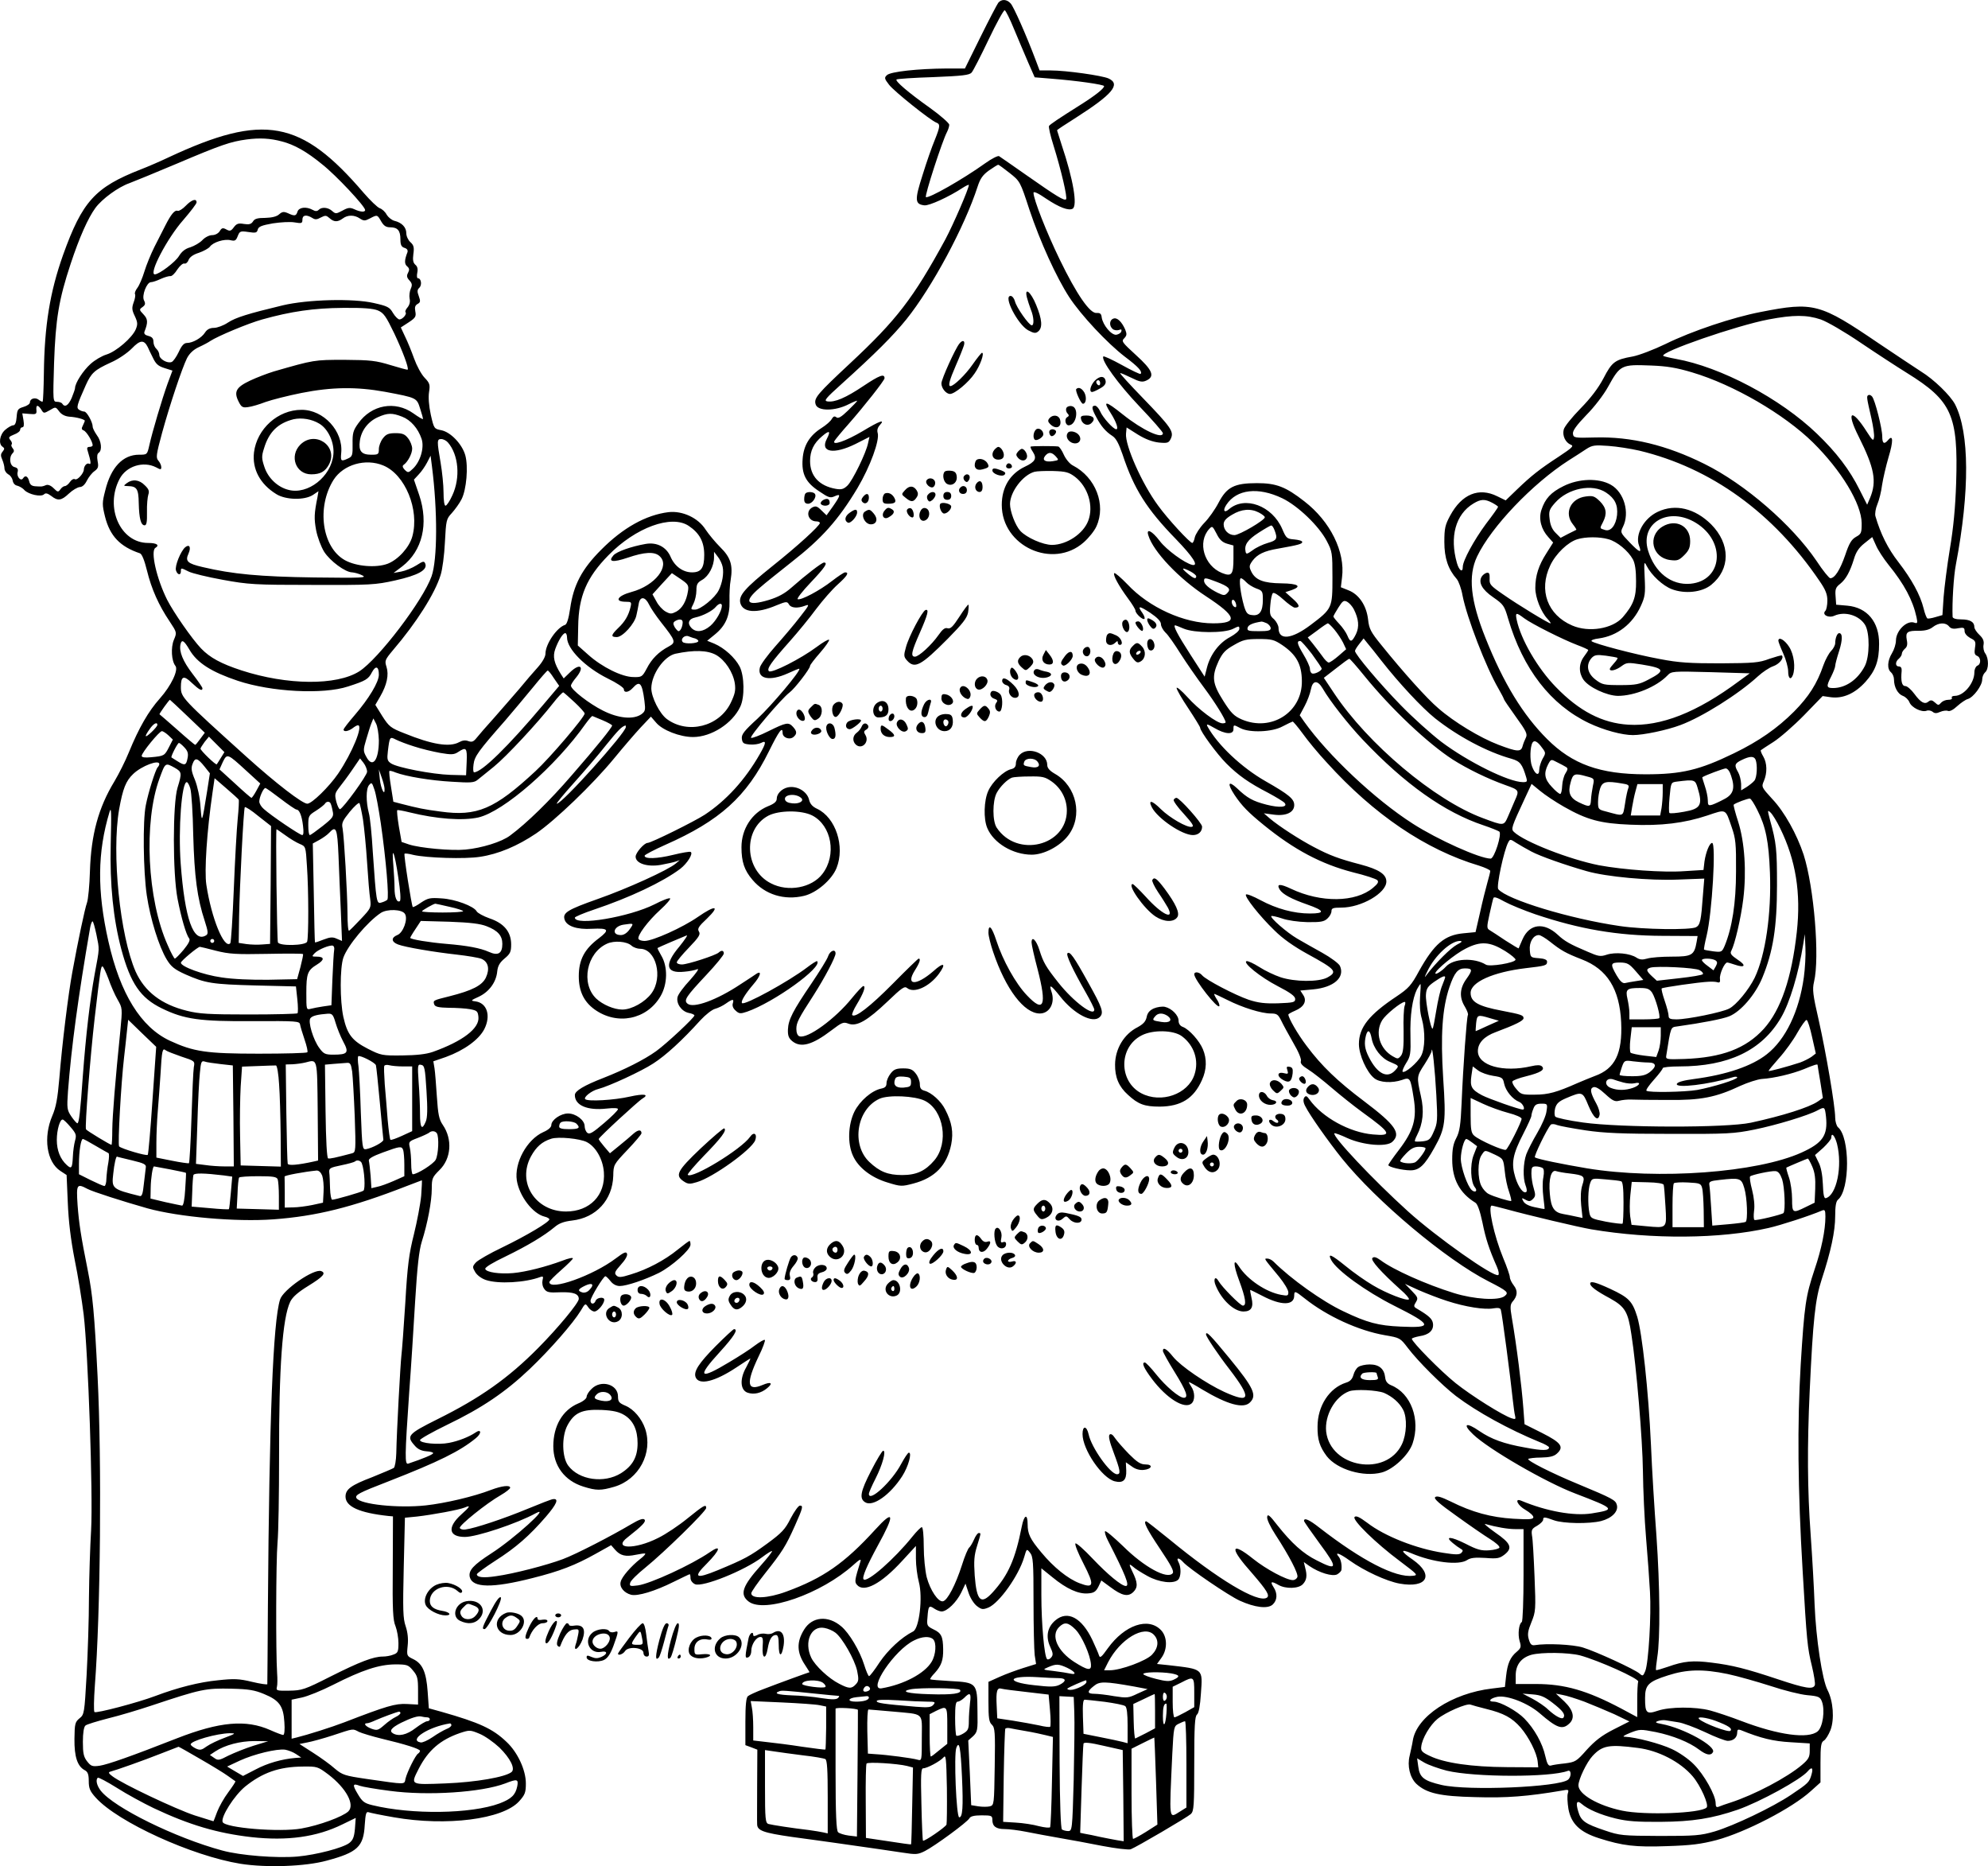 <?xml version="1.0" encoding="UTF-8"?>
<svg xmlns="http://www.w3.org/2000/svg" version="1.0" viewBox="0 0 1014.233 951.808" preserveAspectRatio="xMidYMid meet">
  <g transform="translate(-502.717,1020.934) scale(0.1,-0.1)" fill="#000000" stroke="none">
    <path d="M10120 10195 c-6 -8 -47 -86 -91 -175 l-79 -160 -92 0 c-148 -1 -288 -16 -306 -34 -14 -13 -13 -18 11 -49 25 -33 210 -181 241 -193 21 -8 20 -19 -8 -89 -14 -33 -42 -113 -62 -178 -41 -128 -40 -149 9 -155 24 -3 125 43 195 89 17 11 32 18 32 15 0 -19 -80 -203 -120 -278 -164 -301 -248 -410 -486 -632 -166 -155 -185 -177 -176 -208 9 -37 100 -37 172 1 22 11 40 18 40 16 0 -3 -21 -25 -47 -50 -34 -33 -50 -42 -59 -34 -9 7 -15 5 -23 -8 -5 -11 -29 -32 -53 -47 -60 -38 -91 -88 -96 -157 -6 -78 16 -121 85 -166 47 -32 56 -35 78 -25 33 15 31 5 -8 -51 l-33 -46 -26 25 c-22 22 -29 24 -47 15 -36 -20 -21 -71 21 -71 10 0 18 -4 18 -8 0 -14 -114 -118 -242 -220 -141 -113 -173 -150 -164 -188 13 -50 84 -55 185 -12 49 20 54 20 63 5 10 -19 44 -22 83 -7 24 9 21 3 -26 -57 -29 -38 -86 -105 -126 -150 -40 -45 -75 -93 -79 -108 -15 -59 50 -72 143 -30 30 14 57 25 58 23 9 -9 -141 -187 -213 -254 -69 -63 -83 -81 -80 -103 3 -22 8 -26 40 -29 20 -2 46 2 58 8 28 15 26 -1 -7 -58 -75 -131 -170 -235 -280 -308 -52 -34 -274 -144 -292 -144 -17 0 -61 -50 -61 -70 0 -35 60 -54 129 -42 31 6 65 13 76 17 l20 7 -20 -17 c-38 -33 -247 -128 -398 -181 -153 -54 -179 -70 -170 -103 9 -35 62 -54 141 -49 84 4 91 -5 35 -48 -74 -55 -103 -110 -103 -194 0 -75 25 -129 80 -169 115 -83 267 -53 337 67 36 61 38 150 4 207 -12 21 -21 38 -19 39 3 3 125 55 148 64 8 3 -9 -22 -37 -57 -78 -92 -69 -138 25 -128 26 2 56 8 67 13 11 4 -6 -20 -37 -55 -32 -34 -61 -73 -64 -87 -8 -33 20 -73 56 -81 17 -3 30 -9 30 -13 0 -11 -141 -143 -195 -182 -61 -44 -163 -95 -270 -137 -98 -38 -145 -66 -145 -87 0 -53 64 -80 162 -69 37 4 58 3 58 -3 0 -6 -32 -38 -71 -71 -57 -49 -74 -59 -85 -50 -8 6 -14 22 -14 34 0 31 -45 65 -85 65 -37 0 -85 -33 -85 -59 0 -11 -15 -25 -41 -36 -84 -38 -149 -157 -135 -247 13 -80 81 -169 141 -184 14 -3 25 -10 25 -14 0 -14 -118 -84 -240 -143 -63 -30 -124 -65 -135 -77 -18 -20 -18 -24 -4 -48 9 -16 31 -33 54 -41 64 -22 202 -14 279 15 14 5 16 2 11 -17 -3 -14 0 -32 9 -44 12 -17 24 -20 82 -17 67 2 94 -8 94 -34 0 -20 -106 -148 -206 -249 -153 -155 -298 -257 -516 -365 -150 -75 -159 -85 -115 -134 15 -18 34 -27 59 -29 21 -1 37 -6 35 -10 -2 -7 -52 -28 -127 -53 -18 -6 -18 33 5 366 9 118 22 325 30 460 11 180 20 261 34 306 30 94 51 207 51 270 0 53 3 59 39 95 60 58 68 157 17 231 -19 28 -24 53 -30 144 -4 60 -9 125 -12 144 l-6 36 64 22 c93 34 168 88 196 142 35 69 14 135 -47 142 -24 3 -22 5 20 24 52 25 88 74 93 129 3 27 12 44 37 65 29 24 34 34 34 72 0 64 -36 108 -110 133 -31 11 -61 27 -66 36 -14 26 -109 62 -179 66 -58 4 -69 2 -104 -21 -21 -15 -40 -25 -43 -23 -6 7 -47 267 -42 272 3 2 22 0 44 -6 69 -16 265 -22 341 -10 94 14 191 55 286 119 97 66 290 251 399 384 46 56 107 127 135 157 l52 55 26 -30 c32 -39 122 -74 189 -74 93 0 201 69 241 155 23 48 21 156 -3 204 -24 46 -78 95 -129 117 l-37 15 38 31 c56 45 78 96 76 171 -1 34 1 83 6 109 12 74 0 114 -53 166 -26 26 -59 66 -75 90 -38 60 -118 97 -189 89 -115 -14 -233 -80 -344 -192 -99 -99 -141 -180 -158 -299 -8 -54 -17 -81 -26 -84 -42 -13 -100 -98 -100 -147 0 -15 -15 -42 -38 -68 -21 -23 -64 -73 -96 -112 -33 -38 -90 -104 -128 -147 -38 -42 -78 -88 -89 -102 -16 -20 -24 -23 -42 -17 -15 6 -31 4 -47 -5 -49 -27 -137 -13 -280 45 -69 27 -78 34 -112 87 l-36 58 25 43 c34 59 45 110 32 151 -10 31 -8 36 33 85 120 140 214 289 243 383 9 27 19 102 22 167 6 113 7 119 35 149 16 18 39 49 50 71 25 49 35 166 19 224 -16 57 -75 119 -123 128 -36 7 -37 8 -53 79 -10 46 -13 89 -9 115 6 38 4 46 -23 74 -17 18 -40 61 -53 97 -13 36 -33 86 -46 112 l-22 47 40 26 c35 23 39 30 34 56 -4 21 -1 31 12 38 14 8 15 14 6 39 -9 24 -9 33 3 44 14 14 9 48 -8 48 -5 0 -6 13 -3 28 4 19 1 32 -10 41 -11 10 -14 24 -10 54 5 34 2 46 -15 61 -12 11 -21 31 -21 46 0 30 -23 54 -61 63 -14 4 -31 18 -39 31 -7 14 -23 29 -35 33 -12 4 -49 40 -82 78 -320 374 -511 408 -995 182 -40 -19 -104 -47 -143 -62 -233 -91 -298 -163 -396 -436 -67 -189 -95 -359 -98 -604 -1 -76 -4 -141 -6 -144 -3 -2 -11 2 -20 9 -17 14 -45 7 -45 -13 0 -8 -15 -18 -32 -23 -30 -9 -33 -14 -36 -52 -2 -28 -8 -42 -17 -42 -8 0 -26 -10 -41 -23 -29 -25 -36 -73 -13 -87 10 -7 10 -11 -1 -25 -10 -12 -10 -21 -1 -41 6 -14 11 -34 11 -44 0 -11 9 -24 19 -30 11 -5 21 -20 23 -32 2 -13 11 -24 23 -26 11 -3 28 -12 37 -23 22 -22 85 -36 100 -21 8 8 18 5 36 -8 34 -27 52 -25 91 12 19 18 44 32 55 33 13 0 26 12 36 32 9 18 26 40 39 49 19 14 22 22 16 52 -4 23 -2 37 6 42 18 12 14 59 -10 90 -11 16 -21 35 -21 43 0 23 -30 77 -43 77 -7 0 -18 4 -26 9 -15 10 -13 21 34 126 28 62 44 77 127 115 39 17 84 48 108 72 42 44 62 45 81 7 3 -8 15 -32 26 -54 15 -32 27 -43 59 -53 l41 -13 -25 -67 c-28 -78 -78 -246 -93 -314 -11 -48 -11 -48 -52 -48 -83 0 -144 -64 -173 -183 -16 -62 -16 -72 -1 -133 25 -99 77 -153 178 -187 10 -3 23 -35 36 -88 23 -94 60 -177 116 -260 37 -56 37 -56 21 -94 -16 -39 -12 -107 8 -132 17 -21 -22 -102 -79 -166 -59 -66 -107 -150 -158 -274 -18 -45 -52 -112 -74 -149 -82 -135 -119 -272 -125 -458 -2 -72 -9 -144 -15 -161 -11 -30 -46 -196 -75 -355 -20 -108 -52 -365 -66 -540 -9 -104 -17 -148 -36 -192 -47 -110 -29 -235 41 -281 l32 -21 6 -140 c4 -97 15 -188 35 -291 17 -82 37 -208 46 -280 23 -195 48 -918 38 -1100 -5 -82 -10 -238 -11 -345 0 -107 -6 -285 -12 -395 -11 -194 -12 -201 -36 -220 -23 -19 -25 -28 -26 -105 -1 -91 15 -140 53 -160 15 -8 20 -21 20 -55 0 -37 6 -52 36 -85 113 -125 491 -297 738 -337 133 -21 331 -14 440 16 157 42 188 71 194 182 4 56 7 69 19 65 8 -3 66 -15 130 -26 269 -47 555 -10 638 81 31 34 35 46 35 92 0 68 -42 159 -99 212 -70 67 -138 98 -331 153 l-65 18 -6 85 c-7 99 -26 143 -74 166 -33 16 -33 17 -28 68 4 35 0 69 -10 99 -14 40 -15 84 -10 300 l6 254 61 6 c79 9 215 34 244 46 32 14 28 5 -18 -36 -72 -65 -64 -114 19 -114 60 0 265 68 362 121 80 43 -111 -130 -226 -204 -93 -60 -119 -88 -111 -122 14 -55 115 -57 319 -5 140 35 220 66 325 125 l77 43 20 -23 c27 -31 54 -37 106 -26 24 5 45 8 48 6 2 -3 -9 -15 -25 -27 -47 -37 -94 -91 -100 -116 -8 -27 16 -57 53 -67 34 -8 121 18 217 66 43 21 80 39 82 39 2 0 4 -9 4 -20 0 -12 10 -25 23 -31 38 -17 254 70 343 138 25 19 48 33 50 31 2 -3 -23 -35 -56 -72 -96 -107 -110 -149 -64 -185 80 -63 371 38 536 187 31 28 40 32 35 17 -29 -94 -31 -104 -18 -119 35 -42 123 4 231 122 l70 76 0 -65 c0 -35 7 -89 15 -119 21 -78 2 -236 -29 -252 -60 -30 -128 -94 -171 -157 -25 -39 -50 -71 -54 -71 -4 0 -15 26 -25 58 -22 71 -77 163 -117 196 -67 57 -148 50 -189 -16 -40 -64 -38 -118 5 -182 13 -20 23 -36 22 -36 -3 0 -157 -56 -232 -85 -38 -14 -75 -31 -82 -37 -9 -7 -13 -45 -13 -130 l0 -120 30 -11 31 -12 -1 -180 c0 -99 -1 -189 0 -200 0 -33 32 -44 177 -65 76 -10 174 -24 218 -30 216 -31 276 -39 346 -50 70 -11 79 -10 115 8 51 26 216 147 227 167 5 10 24 15 62 15 51 0 55 -2 55 -23 0 -33 19 -47 62 -47 22 0 71 -6 111 -14 40 -8 115 -22 167 -31 52 -9 152 -27 221 -41 69 -13 134 -21 145 -17 29 11 287 162 307 180 15 15 17 40 17 256 0 193 3 242 14 251 9 7 16 44 20 107 9 129 15 124 -166 145 l-58 6 23 32 c31 43 30 106 -2 140 -65 69 -186 27 -272 -92 -32 -45 -40 -52 -45 -36 -3 11 -19 46 -34 79 -54 113 -126 152 -188 100 -41 -34 -51 -83 -27 -135 15 -33 16 -42 5 -55 -7 -9 -17 -12 -21 -8 -14 14 -29 182 -29 326 l0 137 57 -46 c72 -59 132 -86 181 -82 30 2 40 9 53 34 l15 32 45 -33 c61 -46 92 -52 119 -25 23 23 22 48 -6 104 -18 38 -18 42 4 24 9 -9 42 -30 73 -47 59 -33 134 -42 157 -19 15 15 16 63 2 89 -14 25 2 25 24 0 30 -33 231 -170 288 -196 77 -35 143 -43 168 -20 24 22 26 57 4 90 -18 28 -11 31 26 10 37 -21 103 -19 124 4 20 21 23 44 12 84 l-7 29 28 -20 c51 -35 118 -55 142 -43 12 7 22 17 22 24 3 25 -3 52 -13 65 -24 28 2 20 56 -19 73 -52 187 -105 254 -117 140 -25 178 44 67 122 -62 42 -66 58 -8 33 111 -47 242 -63 285 -35 18 12 41 14 93 11 62 -5 73 -2 98 17 43 34 32 58 -48 113 -38 27 -61 47 -50 43 57 -16 114 -26 153 -26 l42 0 0 -234 c0 -129 -4 -237 -9 -240 -15 -9 -21 -63 -11 -97 9 -29 7 -36 -14 -54 -34 -28 -48 -61 -55 -125 l-6 -55 -65 -8 c-206 -24 -386 -143 -405 -266 -3 -20 -11 -54 -16 -77 -13 -51 1 -111 34 -143 52 -48 119 -64 302 -68 159 -5 268 4 439 33 36 7 38 6 32 -14 -4 -12 -2 -47 3 -79 14 -76 59 -119 157 -150 119 -38 184 -46 346 -40 124 4 172 10 253 31 148 40 386 163 481 250 l49 44 0 102 c0 84 3 103 17 111 9 5 24 29 34 54 21 55 14 148 -15 204 -27 52 -59 262 -66 436 -3 83 -12 242 -20 355 -17 231 -18 456 -5 735 17 364 28 467 61 568 47 143 69 246 69 323 0 50 4 75 14 84 62 50 62 320 0 370 -7 7 -14 29 -14 49 0 58 -47 333 -84 497 -30 130 -33 157 -24 195 30 124 0 483 -53 649 -34 103 -98 219 -160 284 -54 59 -56 62 -43 91 18 42 17 92 -3 126 -9 15 -15 30 -12 32 2 2 31 21 64 42 33 21 103 82 156 136 l95 98 42 -6 c62 -8 123 19 177 79 51 57 69 107 69 193 1 112 -61 186 -162 195 l-57 5 -3 43 c-3 36 1 46 23 63 30 24 51 63 71 128 10 34 25 57 53 79 l40 32 19 -42 c10 -24 39 -68 63 -98 82 -101 125 -182 144 -269 6 -29 5 -33 -10 -28 -38 15 -94 -39 -95 -90 0 -18 -9 -47 -20 -65 -24 -39 -26 -81 -5 -98 8 -7 15 -23 15 -36 0 -39 19 -74 45 -84 14 -5 29 -20 34 -33 11 -27 62 -52 87 -43 9 4 23 1 31 -5 10 -9 20 -9 38 -1 14 6 32 9 41 5 9 -3 27 6 47 25 18 16 42 33 54 36 29 9 73 69 73 99 0 14 7 30 15 37 19 16 19 70 1 96 -8 10 -12 30 -9 45 3 18 -2 32 -21 50 -14 13 -26 31 -26 40 0 26 -22 39 -67 39 -27 0 -43 5 -44 13 -3 69 5 207 17 268 71 374 69 671 -4 815 -24 46 -108 128 -175 169 -26 17 -123 81 -215 143 -300 204 -332 213 -602 160 -141 -27 -351 -97 -485 -163 -60 -29 -136 -58 -168 -64 -91 -16 -106 -28 -149 -111 -27 -51 -65 -101 -118 -155 -43 -44 -82 -92 -85 -107 -8 -31 9 -66 36 -77 17 -6 8 -15 -60 -60 -101 -66 -141 -98 -214 -168 l-58 -56 -43 21 c-94 47 -181 11 -240 -98 -26 -48 -30 -65 -30 -135 0 -82 19 -139 64 -190 9 -11 23 -49 29 -84 22 -112 119 -364 183 -474 15 -26 28 -51 28 -54 0 -3 28 -44 61 -90 53 -73 60 -88 51 -106 -6 -12 -14 -32 -17 -44 -8 -30 -27 -29 -124 8 -92 35 -225 115 -306 186 -57 48 -180 185 -291 323 -53 65 -62 82 -67 129 -8 71 -46 128 -99 149 l-40 16 6 50 c17 131 -60 286 -192 388 -96 75 -144 93 -242 93 -116 0 -154 -20 -196 -100 -17 -33 -50 -80 -73 -103 -23 -24 -44 -57 -48 -73 -3 -16 -9 -29 -13 -29 -12 0 -125 122 -174 190 -83 112 -170 309 -164 368 l3 31 57 -36 c39 -24 74 -37 108 -41 45 -4 50 -2 61 21 16 35 0 58 -144 207 -65 67 -117 124 -115 126 2 2 27 -9 56 -23 44 -22 57 -24 77 -15 46 21 33 53 -52 130 -71 65 -76 71 -60 86 13 14 14 21 5 44 -18 41 -42 64 -61 56 -20 -7 -22 -37 -3 -53 7 -6 21 -8 31 -5 13 5 16 3 13 -7 -2 -8 -14 -15 -25 -17 -25 -4 -69 49 -75 88 -2 19 -8 24 -26 23 -34 -4 -102 95 -188 272 -68 140 -134 308 -134 341 0 9 24 -2 66 -31 66 -44 114 -62 134 -50 25 16 3 149 -56 324 -13 40 -24 75 -24 76 0 2 44 31 98 65 186 119 228 170 165 199 -33 15 -217 41 -295 41 l-57 0 -20 53 c-49 130 -112 271 -127 288 -20 23 -47 24 -64 4z m81 -135 c22 -52 54 -129 72 -170 l33 -75 85 -7 c129 -10 269 -30 269 -38 0 -12 -44 -47 -120 -95 -116 -73 -154 -99 -161 -108 -3 -5 7 -50 23 -100 39 -125 72 -266 64 -274 -9 -9 -47 14 -201 122 -71 50 -135 94 -141 98 -6 3 -38 -13 -70 -36 -116 -83 -289 -181 -303 -173 -8 5 84 289 108 333 6 12 11 28 11 36 0 8 -44 47 -97 85 -114 81 -180 138 -172 146 3 3 87 9 187 12 148 6 184 10 196 23 8 9 47 85 87 169 40 84 77 151 82 149 5 -1 27 -45 48 -97z m-3736 -572 c63 -16 127 -52 206 -117 70 -55 219 -214 219 -233 0 -12 -25 -10 -55 4 -22 10 -32 9 -61 -7 -32 -17 -35 -17 -52 -2 -21 19 -53 22 -69 6 -8 -8 -17 -8 -31 0 -33 18 -70 13 -77 -9 -7 -23 -15 -24 -49 -8 -21 9 -29 8 -45 -6 -12 -11 -36 -17 -70 -18 -39 0 -55 -4 -63 -18 -9 -14 -20 -17 -46 -13 -28 5 -38 2 -52 -17 -14 -19 -20 -21 -38 -11 -18 10 -24 8 -34 -9 -8 -12 -24 -20 -39 -20 -14 0 -36 -11 -49 -25 -13 -14 -41 -30 -62 -37 -26 -7 -44 -22 -58 -45 -18 -30 -101 -93 -123 -93 -33 0 62 183 145 277 37 43 68 83 68 90 0 22 -25 14 -55 -17 -16 -17 -35 -28 -41 -26 -15 6 -34 -17 -63 -74 -13 -25 -38 -74 -56 -110 -18 -36 -41 -92 -51 -125 -10 -33 -26 -71 -36 -84 -10 -13 -15 -27 -12 -32 3 -5 0 -24 -7 -42 -10 -28 -9 -39 6 -70 15 -32 15 -42 5 -67 -18 -43 -100 -114 -150 -129 -23 -7 -59 -28 -81 -48 -38 -34 -79 -98 -79 -123 0 -5 -8 -28 -17 -50 -17 -39 -35 -50 -48 -30 -3 6 -16 10 -27 10 -21 0 -21 2 -15 198 8 225 24 323 85 507 44 133 88 232 126 284 34 46 116 106 173 126 27 10 136 55 243 100 226 96 274 112 355 123 67 9 121 6 180 -10z m3713 -161 c53 -42 54 -43 101 -187 55 -164 137 -344 203 -446 60 -92 195 -236 284 -304 69 -52 91 -76 80 -88 -3 -2 -46 18 -96 46 -49 27 -92 47 -94 43 -12 -19 75 -139 183 -253 67 -70 121 -132 121 -138 0 -33 -104 15 -204 95 -90 72 -105 74 -62 7 28 -44 41 -82 28 -82 -15 0 -69 60 -82 91 -7 16 -19 29 -26 29 -19 0 -18 -14 6 -58 24 -46 48 -74 82 -96 19 -12 33 -39 52 -94 58 -176 123 -279 272 -432 87 -90 119 -139 84 -132 -39 9 -132 77 -166 122 -40 53 -71 67 -58 28 25 -82 156 -220 294 -310 157 -103 166 -138 36 -138 -148 0 -327 81 -437 199 -33 34 -63 60 -67 57 -8 -9 23 -65 70 -129 21 -28 38 -56 38 -62 0 -15 38 -50 46 -42 3 3 -1 16 -10 29 -28 39 -18 39 39 2 37 -25 55 -44 55 -58 0 -12 11 -31 23 -43 13 -11 47 -60 77 -108 30 -47 84 -125 120 -173 56 -75 110 -162 110 -177 0 -3 -7 -5 -16 -5 -28 0 -123 71 -179 134 -30 33 -55 54 -55 46 0 -8 27 -55 60 -104 33 -50 60 -94 60 -98 0 -18 86 -135 134 -183 60 -60 115 -99 214 -150 39 -21 77 -44 83 -51 18 -22 -25 -26 -92 -9 -70 18 -99 34 -151 84 -45 42 -51 24 -12 -35 37 -55 69 -88 149 -153 155 -126 293 -199 455 -241 62 -15 117 -33 124 -40 8 -9 3 -18 -22 -39 -89 -75 -266 -77 -418 -5 -57 27 -76 26 -58 -4 15 -24 60 -48 140 -76 89 -31 94 -46 14 -46 -82 0 -170 24 -252 68 -37 20 -70 33 -74 29 -10 -9 70 -111 145 -183 42 -42 99 -82 168 -120 146 -80 156 -91 101 -121 -45 -23 -165 -22 -238 2 -30 10 -79 33 -108 52 -30 19 -59 32 -65 30 -22 -7 71 -82 158 -127 66 -34 90 -52 90 -66 0 -17 -9 -19 -87 -22 -67 -2 -101 2 -150 18 -70 24 -218 101 -238 125 -14 17 -40 20 -40 5 0 -27 121 -181 128 -162 2 6 -4 22 -14 36 -9 14 -14 26 -12 26 3 0 33 -14 67 -31 77 -39 174 -69 222 -69 31 0 37 -5 53 -37 10 -21 38 -72 62 -114 26 -44 42 -83 38 -92 -4 -11 7 -24 38 -43 24 -15 77 -57 119 -93 42 -36 112 -92 156 -124 148 -107 156 -123 55 -114 -119 10 -259 87 -324 178 -14 20 -19 21 -27 10 -6 -10 -5 -25 6 -45 23 -46 118 -180 187 -266 176 -218 531 -516 747 -626 98 -50 105 -57 83 -75 -30 -25 -156 -17 -259 15 -142 44 -310 119 -375 168 -21 15 -33 19 -41 11 -11 -11 44 -72 144 -162 27 -23 46 -46 42 -49 -10 -10 -116 31 -184 72 -36 21 -99 65 -139 98 -73 59 -93 68 -73 30 28 -52 175 -159 320 -232 196 -98 202 -115 34 -107 -114 5 -171 20 -292 78 -107 50 -269 166 -356 253 -9 9 -23 16 -32 16 -18 0 -21 5 60 -93 26 -32 47 -67 47 -79 0 -18 -4 -19 -37 -13 -77 14 -172 78 -215 145 -30 47 -30 11 1 -72 33 -89 39 -128 19 -128 -13 0 -107 95 -124 125 -17 30 -29 10 -14 -24 30 -72 93 -131 141 -131 40 0 53 22 41 70 -5 22 -8 40 -6 40 2 0 30 -14 61 -30 97 -51 163 -50 163 1 0 26 5 24 53 -14 114 -91 276 -165 410 -188 76 -13 78 -14 116 -64 53 -70 175 -191 246 -246 107 -81 271 -171 427 -235 27 -10 48 -23 48 -27 0 -17 -32 -18 -121 -1 -109 19 -174 43 -234 84 -69 48 -89 37 -32 -17 78 -75 370 -244 520 -301 206 -79 208 -82 84 -102 -91 -14 -230 11 -359 65 -37 15 -18 -25 22 -47 22 -13 40 -29 40 -37 0 -11 -19 -13 -102 -8 -114 7 -210 33 -320 88 -49 24 -71 30 -79 22 -8 -8 22 -34 108 -95 65 -47 142 -100 171 -118 29 -18 51 -37 49 -44 -2 -6 -26 -12 -52 -14 -41 -3 -62 3 -122 34 -74 37 -108 39 -64 3 13 -11 31 -24 40 -29 13 -7 13 -11 4 -21 -10 -10 -29 -10 -92 0 -138 21 -300 85 -388 153 -39 29 -57 38 -65 30 -14 -14 107 -133 232 -226 89 -67 93 -71 66 -74 -90 -11 -260 77 -477 245 -52 41 -79 53 -79 35 0 -4 37 -57 81 -117 93 -125 90 -139 -15 -85 -71 35 -130 89 -202 180 -40 52 -50 59 -52 42 -2 -12 16 -50 42 -90 71 -109 119 -201 112 -217 -3 -8 -13 -15 -23 -15 -33 0 -137 56 -202 108 -57 46 -91 63 -91 46 0 -15 28 -55 86 -120 75 -87 91 -113 74 -124 -46 -28 -248 93 -497 298 -62 50 -115 92 -118 92 -17 0 3 -40 70 -140 57 -85 73 -115 65 -125 -27 -33 -145 31 -252 137 -49 47 -90 82 -93 77 -3 -4 3 -25 14 -46 91 -178 113 -233 92 -233 -22 0 -93 59 -168 138 -45 48 -85 83 -89 79 -5 -4 14 -51 41 -103 57 -111 54 -128 -20 -100 -60 23 -132 81 -195 157 -58 69 -70 95 -70 144 0 56 -18 49 -30 -12 -33 -167 -69 -248 -148 -335 -60 -66 -82 -46 -92 85 -5 75 -3 103 12 151 21 69 21 66 8 66 -5 0 -16 -15 -24 -34 -8 -18 -19 -36 -24 -40 -6 -4 -23 -44 -37 -89 -32 -100 -74 -181 -97 -185 -24 -5 -65 56 -83 123 -8 34 -15 101 -15 157 0 55 -4 98 -10 98 -5 0 -26 -21 -47 -47 -92 -115 -232 -238 -250 -219 -9 9 17 70 72 171 89 161 85 190 -13 82 -156 -171 -265 -247 -454 -316 -95 -35 -178 -38 -178 -8 0 7 32 53 71 102 88 111 105 138 152 243 41 92 43 102 25 102 -7 0 -28 -29 -47 -65 -28 -56 -45 -74 -120 -129 -88 -64 -113 -78 -253 -136 -112 -46 -127 -37 -55 34 69 70 77 101 15 58 -93 -64 -302 -160 -366 -169 -39 -5 -44 -4 -40 12 1 11 37 46 78 79 95 77 310 287 310 304 0 21 -12 14 -95 -53 -44 -36 -111 -81 -150 -100 -120 -61 -236 -57 -155 4 75 59 95 80 85 90 -7 7 -27 0 -66 -23 -101 -60 -283 -154 -350 -179 -83 -31 -252 -75 -341 -87 -65 -10 -98 -6 -98 10 0 4 42 35 93 68 107 68 176 129 259 225 56 65 68 94 37 90 -8 0 -68 -24 -134 -51 -116 -48 -265 -98 -314 -104 -13 -2 -26 2 -28 8 -4 13 136 126 210 168 26 15 47 32 47 37 0 15 -42 10 -98 -11 -88 -34 -233 -68 -333 -79 -140 -15 -333 5 -353 37 -9 16 11 27 164 86 256 100 365 154 445 220 31 25 28 50 -3 28 -31 -21 -86 -43 -134 -52 -55 -11 -148 -2 -148 14 0 6 62 41 138 78 177 85 298 167 421 284 105 100 222 234 261 298 23 39 24 39 38 18 8 -12 22 -22 32 -22 17 0 50 39 50 60 0 16 -37 12 -44 -5 -7 -20 -26 -19 -26 0 0 17 66 125 76 125 3 0 15 -11 26 -25 12 -16 30 -25 47 -25 35 0 129 32 200 67 65 33 161 118 161 144 0 10 -2 19 -5 19 -3 0 -30 -20 -61 -45 -65 -53 -155 -101 -239 -126 -50 -16 -62 -16 -73 -5 -12 12 -8 20 23 55 23 25 35 47 31 56 -4 12 -16 7 -57 -24 -116 -88 -339 -167 -339 -121 0 5 27 32 60 61 33 29 60 56 60 60 0 5 -24 0 -54 -12 -84 -31 -185 -57 -251 -63 -69 -6 -137 4 -142 21 -3 8 39 33 104 64 113 55 196 105 249 149 23 20 48 29 90 34 123 14 206 105 210 228 1 57 2 58 73 133 39 41 71 79 71 84 0 20 -17 19 -41 -2 -13 -12 -46 -40 -72 -61 l-48 -39 -29 34 c-16 19 -29 36 -28 39 1 9 202 194 223 206 37 22 7 26 -65 10 -78 -18 -214 -26 -227 -13 -10 10 33 44 67 52 54 14 219 90 280 130 64 41 148 118 241 221 26 28 59 54 75 58 15 4 40 16 55 27 34 24 42 24 35 1 -4 -12 1 -26 14 -37 18 -17 25 -17 58 -6 138 48 388 228 358 258 -2 2 -25 -12 -51 -32 -93 -71 -319 -195 -332 -182 -8 8 17 48 58 96 35 40 45 72 16 54 -7 -5 -43 -29 -82 -54 -120 -80 -240 -124 -270 -99 -21 17 -8 36 96 147 49 52 89 101 89 109 0 16 -12 18 -26 5 -14 -14 -159 -61 -188 -61 -14 0 -26 5 -26 11 0 6 28 40 62 75 52 54 60 68 51 82 -9 14 -2 26 41 66 69 67 44 71 -47 8 -78 -54 -229 -122 -271 -122 -14 0 -28 4 -31 10 -9 15 47 91 111 149 31 28 54 55 50 58 -4 4 -39 -9 -79 -30 -129 -65 -407 -112 -407 -68 0 4 44 23 98 41 182 61 351 141 440 208 36 28 67 78 53 86 -5 3 -45 -4 -90 -15 -81 -20 -147 -22 -145 -4 1 5 49 30 105 55 279 123 415 246 529 477 52 105 70 129 70 94 0 -24 35 -37 55 -21 19 16 19 29 -2 52 -23 25 -34 23 -125 -22 -44 -22 -84 -37 -89 -34 -10 6 157 202 196 231 26 19 105 121 105 136 0 5 23 35 52 68 28 32 48 62 45 65 -3 4 -32 -13 -64 -37 -79 -59 -230 -136 -243 -123 -12 12 11 45 108 154 40 45 100 118 133 163 34 45 83 101 110 125 48 43 60 62 38 62 -6 0 -36 -20 -67 -44 -63 -49 -157 -99 -175 -93 -6 2 23 40 66 85 72 76 90 102 68 102 -11 0 -95 -65 -165 -127 -35 -31 -68 -49 -117 -64 -113 -34 -131 -10 -46 62 28 25 102 83 162 131 154 120 240 216 337 378 65 110 114 244 103 281 -4 13 -1 27 11 40 29 32 0 22 -88 -31 -86 -51 -159 -76 -143 -49 5 8 36 46 70 84 81 92 185 224 185 235 0 25 -26 15 -107 -39 -91 -61 -147 -85 -185 -79 -19 3 -8 16 72 88 175 158 262 245 331 330 131 163 297 471 364 678 13 40 26 59 58 82 23 16 44 29 47 29 3 0 29 -19 58 -42z m-3558 -229 c15 -10 24 -9 44 2 23 12 28 11 44 -3 23 -21 42 -21 68 -2 25 19 59 19 87 0 20 -13 26 -13 51 0 38 20 38 20 58 -15 13 -22 24 -30 46 -30 38 0 52 -17 52 -61 0 -29 5 -39 21 -44 13 -4 18 -12 15 -22 -16 -41 -16 -60 -2 -72 12 -10 13 -18 5 -33 -8 -15 -7 -24 7 -39 14 -15 15 -24 7 -42 -6 -13 -9 -36 -6 -51 4 -17 -1 -33 -11 -45 -9 -10 -13 -21 -10 -24 9 -9 -15 -37 -31 -37 -7 0 -22 15 -33 33 -17 30 -28 35 -99 51 -105 24 -336 18 -463 -12 -179 -43 -240 -62 -280 -88 -22 -15 -55 -27 -71 -27 -21 0 -36 -8 -46 -24 -18 -28 -63 -53 -92 -53 -15 0 -27 -13 -42 -46 -12 -25 -28 -48 -36 -51 -22 -9 -63 15 -63 36 0 10 -7 24 -15 31 -8 7 -15 23 -15 36 0 17 -7 25 -26 30 -17 4 -23 11 -20 21 19 48 18 65 -5 89 -22 23 -22 25 -5 37 15 11 16 18 8 34 -13 24 14 93 35 93 8 0 30 7 51 17 20 9 42 15 49 14 7 -1 23 14 35 34 13 19 29 33 36 30 7 -2 17 6 21 18 6 15 24 28 53 37 23 8 49 22 56 31 16 23 74 41 106 33 22 -5 27 -2 36 21 10 25 13 27 54 21 38 -6 44 -4 48 12 4 16 21 22 77 32 39 6 89 9 111 5 36 -6 40 -5 40 14 0 24 20 27 50 9z m335 -472 c30 -13 41 -29 84 -118 43 -91 75 -177 68 -184 -1 -2 -41 9 -87 23 -75 23 -102 26 -235 27 -155 0 -155 0 -360 -59 -33 -10 -88 -31 -122 -47 -72 -34 -84 -57 -58 -108 14 -28 21 -31 48 -27 18 2 58 14 89 26 31 11 113 32 183 46 156 31 282 32 426 6 164 -31 162 -30 180 -87 9 -27 15 -50 14 -52 -2 -2 -24 11 -49 29 -93 66 -214 44 -281 -51 -26 -36 -30 -50 -29 -105 1 -57 -1 -64 -23 -74 -36 -17 -39 -14 -35 28 11 111 -90 221 -203 220 -120 0 -227 -97 -242 -217 -10 -85 31 -162 114 -213 48 -30 144 -32 187 -4 l28 19 -5 -30 c-17 -84 -18 -109 -7 -169 7 -36 25 -84 41 -110 30 -47 108 -105 143 -105 12 -1 35 -7 51 -15 27 -13 0 -14 -245 -11 -278 4 -417 17 -569 53 -78 18 -90 30 -72 69 14 32 5 50 -17 32 -23 -20 -54 -96 -47 -118 7 -23 25 -27 25 -5 0 19 0 19 40 -1 18 -9 96 -28 174 -42 131 -24 164 -26 456 -26 297 -1 321 0 424 23 116 26 165 53 153 85 -6 15 -11 14 -45 -8 -22 -14 -57 -28 -78 -32 l-39 -7 45 34 c102 79 135 217 86 363 l-27 79 24 26 c14 14 33 42 43 61 l18 35 7 -55 c29 -226 28 -475 -2 -560 -44 -124 -271 -422 -369 -485 -116 -73 -367 -71 -601 5 -104 34 -161 65 -206 112 -46 48 -141 185 -173 248 -54 108 -86 249 -60 265 23 14 7 25 -37 25 -142 0 -222 181 -146 326 34 66 121 93 186 60 24 -13 27 -13 27 1 0 9 -7 24 -15 33 -13 15 -11 30 19 141 41 149 102 330 127 381 13 25 33 44 61 57 24 11 50 25 58 31 38 25 193 90 265 110 147 41 263 58 413 59 103 1 152 -3 177 -13z m7361 -46 c34 -12 120 -62 204 -119 80 -54 186 -123 236 -154 229 -142 262 -215 251 -561 -4 -124 -14 -230 -32 -336 -14 -85 -28 -196 -32 -246 l-6 -92 -35 -10 c-19 -6 -39 -9 -42 -7 -4 3 -13 25 -19 51 -17 69 -61 149 -129 237 -53 68 -91 144 -117 234 -3 12 1 39 10 60 9 21 20 65 24 98 5 33 20 97 33 142 25 82 24 119 -2 88 -20 -24 -30 -18 -30 18 0 40 -37 187 -52 204 -6 7 -14 10 -19 7 -10 -6 -9 -11 16 -120 9 -40 15 -83 13 -95 -3 -21 -7 -18 -36 27 -79 125 -109 108 -42 -24 80 -160 93 -227 58 -312 l-15 -35 -38 75 c-51 103 -119 192 -218 287 -187 180 -491 341 -721 382 -33 6 -61 13 -63 15 -19 19 374 155 537 186 127 24 194 24 266 0z m-656 -270 c212 -63 469 -213 616 -357 145 -143 248 -313 249 -412 0 -50 -2 -55 -29 -70 -23 -13 -35 -33 -55 -93 -26 -75 -53 -118 -76 -118 -6 0 -38 39 -70 88 -124 183 -364 392 -572 495 -193 96 -374 140 -558 135 -106 -3 -110 -2 -113 19 -2 15 17 42 68 95 41 41 89 104 111 144 62 112 67 115 219 109 80 -3 130 -11 210 -35z m-8422 -190 c12 -20 13 -20 43 -3 30 18 30 18 48 -6 12 -16 30 -25 52 -27 37 -2 79 -14 79 -21 0 -2 -5 -13 -10 -24 -8 -15 -7 -21 4 -25 15 -6 46 -57 46 -76 0 -4 -7 -8 -16 -8 -12 0 -15 -6 -9 -22 16 -52 18 -71 7 -64 -11 6 -26 -10 -27 -29 0 -20 -34 -57 -45 -50 -7 4 -18 -2 -26 -14 -8 -12 -20 -21 -26 -21 -6 0 -16 -7 -23 -17 -11 -15 -14 -14 -34 6 -14 14 -29 20 -39 16 -20 -8 -20 -8 -53 -6 -20 1 -29 8 -33 26 -7 26 -20 32 -31 15 -11 -18 -34 8 -28 31 4 15 0 22 -16 26 -24 6 -30 50 -9 71 8 8 8 15 0 25 -7 8 -9 17 -5 20 3 4 0 14 -7 22 -11 13 -8 17 19 28 17 6 31 17 31 24 0 7 5 13 11 13 8 0 10 12 6 36 l-6 35 37 -3 c33 -3 37 -1 35 20 -3 28 8 28 25 2z m1841 -36 c44 -17 81 -60 99 -113 15 -44 -6 -116 -44 -152 -23 -22 -25 -22 -42 -6 -11 12 -13 20 -6 25 21 14 44 57 44 83 0 14 -9 38 -21 53 -16 21 -29 26 -64 26 -35 0 -48 -5 -64 -26 -12 -15 -21 -40 -21 -55 0 -27 -3 -29 -39 -29 -50 0 -65 19 -58 70 7 53 41 98 91 121 51 23 74 23 125 3z m-422 -36 c45 -27 77 -97 71 -157 -11 -113 -131 -207 -230 -180 -55 14 -104 61 -122 117 -14 42 -15 54 -2 94 25 84 71 129 151 149 41 9 93 1 132 -23z m2588 -78 c-35 -68 36 -80 147 -25 l71 36 -7 -31 c-9 -49 -80 -194 -106 -218 -19 -18 -31 -21 -59 -16 -85 15 -131 66 -131 142 0 52 19 91 61 126 38 33 46 28 24 -14z m-1933 -17 c55 -63 65 -180 23 -270 -13 -29 -29 -53 -35 -53 -6 0 -10 27 -10 68 0 37 -7 105 -15 152 -19 110 -19 120 3 120 11 0 26 -8 34 -17z m6078 -42 c367 -88 684 -317 920 -665 31 -45 40 -68 40 -100 0 -23 -5 -47 -10 -52 -20 -20 16 -39 46 -25 54 24 127 2 157 -48 24 -42 23 -160 -2 -209 -36 -69 -97 -112 -162 -112 -34 0 -36 8 -9 60 11 22 20 46 20 53 0 8 9 42 20 76 18 57 18 91 0 91 -10 0 -20 -26 -20 -51 0 -10 -9 -28 -21 -40 -11 -11 -29 -44 -39 -72 -33 -96 -75 -161 -150 -237 -85 -85 -179 -151 -307 -213 -175 -85 -266 -107 -450 -107 -233 0 -374 51 -503 180 -123 123 -222 284 -314 515 -77 192 -90 317 -43 416 72 151 283 372 467 490 30 19 71 45 90 58 31 20 44 21 113 16 43 -3 113 -14 157 -24z m-6407 -76 c111 -46 185 -225 148 -361 -15 -56 -72 -119 -126 -140 -59 -22 -160 -14 -218 18 -117 65 -146 270 -58 410 50 78 163 111 254 73z m4586 -167 c79 -38 187 -141 227 -218 28 -53 29 -61 29 -187 0 -155 -1 -158 -111 -241 -98 -74 -164 -80 -164 -16 0 13 -11 33 -23 45 -21 17 -23 27 -19 72 2 29 8 56 13 61 5 5 27 -8 53 -32 25 -23 52 -42 59 -42 29 0 25 14 -11 46 l-37 33 33 11 c53 19 32 33 -53 34 -92 1 -133 17 -154 60 -12 25 -11 31 6 55 25 33 59 50 130 62 107 19 124 24 124 34 0 6 -19 11 -41 13 -37 3 -41 6 -61 53 -51 119 -191 171 -272 101 -24 -21 -33 -7 -13 23 52 79 162 92 285 33z m1071 -23 c17 -9 30 -18 30 -21 0 -3 -28 -43 -62 -87 -61 -83 -118 -187 -118 -219 0 -32 -19 -19 -30 20 -38 133 -7 248 84 303 38 23 58 24 96 4z m-1190 -50 c17 -9 30 -19 30 -24 0 -15 -130 -91 -155 -91 -30 0 -55 25 -55 55 0 17 12 31 43 49 48 29 95 33 137 11z m-2909 -68 c55 -37 79 -81 79 -148 0 -67 -16 -89 -62 -89 -46 0 -88 30 -109 78 -22 52 -71 77 -128 67 -74 -13 -147 -39 -164 -58 -30 -34 -4 -38 73 -12 85 29 136 32 162 8 56 -50 -23 -151 -143 -183 -73 -20 -90 -50 -28 -50 27 0 29 -2 23 -27 -10 -43 -29 -75 -63 -107 -37 -36 -39 -46 -7 -46 30 0 92 69 100 111 4 16 9 43 12 60 7 38 33 36 53 -6 8 -17 35 -57 61 -90 75 -95 77 -102 39 -123 -51 -27 -87 -63 -112 -112 -23 -43 -26 -45 -68 -44 -58 0 -161 51 -231 114 l-53 47 2 97 c2 154 43 250 154 363 139 142 322 209 410 150z m2747 -91 l32 -9 0 -66 c0 -83 -9 -94 -59 -74 -91 37 -126 157 -65 224 16 17 17 16 38 -24 15 -31 30 -44 54 -51z m242 68 c16 -42 12 -51 -35 -64 -24 -7 -59 -23 -77 -37 -28 -20 -33 -22 -36 -8 -8 35 10 61 66 97 31 20 60 37 65 37 4 1 12 -11 17 -25z m-2816 -186 c7 -33 -2 -83 -20 -119 -19 -39 -93 -99 -121 -99 -23 0 -23 1 -8 30 8 16 15 46 15 67 0 32 5 41 30 55 33 19 60 70 60 115 l0 28 19 -25 c11 -13 22 -37 25 -52z m2386 -23 c17 -9 30 -20 30 -25 0 -16 -13 -12 -45 15 -34 28 -28 32 15 10z m-2563 -101 c-8 -51 -29 -87 -59 -104 -25 -13 -31 -13 -55 0 -16 9 -37 32 -47 52 l-20 36 49 54 50 54 43 -29 c40 -27 44 -33 39 -63z m2696 48 c63 -24 76 -37 56 -57 -13 -14 -19 -14 -50 1 -44 22 -69 44 -69 61 0 17 6 17 63 -5z m152 -2 c10 -11 33 -25 51 -32 32 -11 34 -15 34 -58 0 -59 -17 -83 -54 -78 -24 2 -31 10 -42 46 -18 63 -28 142 -16 142 5 0 17 -9 27 -20z m-52 -111 c3 -13 1 -19 -6 -16 -15 5 -22 37 -9 37 5 0 12 -9 15 -21z m601 -27 c25 -50 29 -89 11 -127 -21 -42 -29 -44 -44 -7 -6 15 -25 42 -41 59 -17 18 -30 34 -30 38 0 3 11 23 25 45 22 35 28 39 45 30 11 -6 26 -23 34 -38z m-3224 18 c0 -26 -30 -78 -59 -103 -37 -31 -72 -35 -96 -11 -23 24 -15 47 20 54 38 8 88 34 104 54 15 18 31 21 31 6z m-200 -84 c0 -22 -11 -46 -21 -46 -4 0 -13 10 -20 21 -9 17 -8 23 2 30 21 13 39 11 39 -5z m2981 -6 c10 -6 19 -17 19 -25 0 -12 -14 -15 -61 -15 -52 0 -60 2 -57 17 3 15 26 25 71 32 5 0 17 -4 28 -9z m344 -32 c15 -18 35 -48 44 -66 l16 -34 -39 -34 c-22 -19 -44 -34 -50 -34 -6 0 -21 15 -33 33 -13 17 -34 46 -48 63 l-26 32 48 35 c26 20 51 37 55 37 3 0 18 -14 33 -32z m3136 16 c9 -11 22 -14 46 -9 28 5 33 3 33 -14 0 -13 12 -26 29 -36 27 -13 29 -19 24 -50 -4 -26 -2 -36 11 -41 20 -8 21 -43 1 -50 -8 -4 -15 -18 -15 -34 0 -55 -54 -120 -100 -120 -11 0 -18 -4 -15 -10 3 -6 -4 -10 -18 -10 -14 0 -30 -7 -37 -15 -12 -14 -15 -14 -31 1 -14 13 -22 14 -33 5 -19 -16 -39 -6 -72 39 -16 22 -37 40 -46 40 -18 0 -24 24 -19 78 1 14 -4 22 -14 22 -19 0 -20 24 0 40 8 7 15 18 15 25 0 7 7 18 16 26 11 9 14 22 9 45 -7 40 3 47 64 46 30 0 53 6 69 19 30 23 65 25 83 3z m-3905 -11 c54 -23 207 -24 252 -1 30 15 32 15 32 0 0 -10 -20 -27 -47 -42 -56 -29 -101 -89 -118 -155 l-12 -47 -73 113 c-67 104 -90 149 -77 149 2 0 22 -8 43 -17z m-3146 -45 c0 -59 93 -152 207 -209 46 -22 83 -47 83 -55 0 -20 24 -17 45 6 36 40 48 27 60 -66 6 -47 4 -53 -16 -68 -41 -28 -117 -21 -196 19 -70 35 -163 107 -163 127 0 6 11 23 25 40 48 57 23 80 -31 27 l-31 -30 -15 23 c-34 55 -42 88 -28 127 16 44 39 81 51 81 5 0 9 -10 9 -22z m653 -5 c9 -3 17 -9 17 -13 0 -13 -70 -17 -80 -5 -13 15 10 37 30 29 8 -3 23 -9 33 -11z m2996 -34 c72 -49 99 -98 100 -182 3 -160 -156 -262 -307 -197 -39 17 -55 33 -94 95 -56 88 -60 123 -24 202 20 42 35 58 78 82 46 27 63 31 127 31 66 0 78 -3 120 -31z m506 -80 c91 -116 206 -239 273 -293 116 -92 265 -172 391 -207 44 -13 54 -26 75 -96 6 -20 4 -23 -17 -23 -72 0 -280 103 -417 206 -52 40 -145 123 -206 186 -105 107 -234 260 -234 277 0 5 10 21 22 36 l22 28 20 -25 c12 -14 44 -54 71 -89z m-6081 56 c39 -67 112 -113 246 -158 171 -57 436 -71 563 -29 90 29 104 37 122 73 19 35 35 30 35 -13 0 -38 -51 -122 -124 -207 -31 -36 -56 -68 -56 -73 0 -13 24 -9 46 7 10 8 22 15 27 15 29 1 -29 -141 -101 -247 -46 -67 -134 -153 -157 -153 -25 0 -158 102 -310 239 -329 297 -335 303 -335 356 0 56 14 62 56 21 37 -35 54 -44 54 -27 0 4 -23 38 -51 74 -49 64 -69 113 -61 150 6 27 18 20 46 -28z m5726 -21 c27 -37 50 -71 50 -75 0 -12 -39 -31 -50 -24 -6 3 -10 14 -10 24 0 9 -15 43 -34 74 -31 52 -35 67 -15 67 5 0 31 -30 59 -66z m-3040 -5 c46 -26 87 -88 96 -145 5 -36 1 -54 -21 -100 -59 -121 -219 -161 -326 -82 -37 28 -79 111 -79 157 1 72 65 163 123 176 95 20 163 18 207 -6z m3307 -106 c139 -171 324 -345 452 -428 76 -48 178 -98 271 -131 68 -24 69 -26 45 -79 -7 -16 -22 -51 -33 -77 -23 -53 -21 -52 -131 -11 -245 91 -586 378 -758 637 l-52 78 62 48 c34 27 64 49 68 49 3 1 37 -38 76 -86z m-4134 -13 l27 -39 -82 -97 c-178 -211 -311 -342 -352 -344 -5 0 -6 18 -3 40 5 42 24 68 162 225 38 45 102 120 140 167 39 48 73 87 76 87 4 1 18 -17 32 -39z m3922 -52 c36 -63 131 -184 205 -262 214 -226 417 -370 615 -436 39 -13 75 -28 81 -32 15 -11 -25 -138 -44 -138 -55 0 -271 97 -397 178 -194 124 -432 349 -554 520 l-23 33 25 47 c14 26 28 64 32 85 9 47 34 49 60 5z m-3816 -71 c28 -26 51 -52 51 -57 0 -18 -178 -227 -251 -294 -209 -194 -298 -232 -485 -206 -84 11 -113 17 -202 40 l-38 10 -12 76 c-7 43 -11 79 -8 81 2 2 16 -1 32 -8 53 -20 178 -41 288 -47 95 -6 112 -5 130 10 12 9 49 40 83 67 64 52 223 223 302 324 24 31 48 56 52 55 4 -2 30 -25 58 -51z m-1975 -71 l88 -84 -23 -31 c-12 -17 -24 -31 -26 -31 -2 0 -43 34 -91 77 -48 42 -89 78 -91 79 -3 2 49 74 53 74 1 0 42 -38 90 -84z m2119 -21 c26 -11 47 -23 47 -26 0 -10 -77 -106 -206 -254 -112 -130 -229 -244 -314 -307 -43 -33 -145 -64 -228 -72 -73 -7 -232 8 -288 26 l-38 13 -14 79 c-7 43 -11 81 -8 83 2 2 30 -3 62 -11 138 -34 271 -44 352 -26 129 30 394 261 547 478 17 23 32 41 35 39 3 -1 27 -11 53 -22z m-1143 -102 c0 -103 -33 -145 -65 -82 -15 27 -15 35 0 85 9 30 20 67 26 82 l11 27 13 -25 c8 -14 14 -53 15 -87z m4713 35 c25 -35 80 -102 124 -149 240 -265 504 -444 776 -525 31 -10 57 -22 57 -27 0 -6 -7 -33 -15 -61 -8 -28 -25 -96 -37 -151 l-23 -100 -62 -6 c-96 -9 -149 -54 -226 -192 -40 -74 -54 -89 -115 -130 -140 -93 -192 -158 -192 -243 0 -55 40 -144 78 -174 28 -23 91 -26 142 -9 41 15 43 11 59 -90 18 -107 0 -169 -75 -267 -30 -39 -54 -74 -54 -77 0 -10 72 -27 113 -27 45 0 72 25 122 115 56 100 60 132 45 354 -14 220 -5 357 32 466 25 73 43 95 78 95 40 0 41 -8 9 -53 -35 -48 -38 -95 -8 -143 11 -19 18 -37 15 -42 -6 -11 -24 -256 -32 -447 -5 -115 -10 -147 -27 -180 -16 -30 -21 -58 -21 -110 0 -100 38 -171 118 -220 11 -6 24 -43 36 -100 17 -85 34 -136 74 -227 9 -20 12 -39 7 -42 -22 -14 -316 194 -461 325 -178 161 -388 384 -375 398 3 2 33 -9 67 -25 81 -36 198 -46 228 -19 47 43 16 87 -143 207 -137 103 -217 180 -294 283 -45 59 -93 142 -93 160 0 2 15 11 34 19 46 19 62 50 42 80 l-15 23 66 6 c105 10 163 61 136 120 -6 12 -46 42 -89 66 -44 24 -101 57 -129 73 -53 31 -140 107 -132 115 3 2 27 -3 54 -12 27 -10 83 -18 129 -19 68 -1 86 2 103 18 12 11 21 27 21 38 0 15 8 18 50 18 102 0 230 74 230 133 0 37 -38 62 -132 87 -108 28 -159 47 -238 89 -71 37 -178 106 -225 146 l-30 26 52 -7 c62 -8 103 12 103 49 0 31 -26 53 -147 122 -121 69 -243 184 -295 278 -8 16 -2 14 35 -7 54 -32 97 -35 97 -6 0 24 0 24 36 5 47 -24 161 -20 214 9 25 13 48 24 52 25 3 0 26 -27 51 -61z m-5843 44 c0 -5 -13 -21 -30 -37 -35 -33 -39 -26 -9 16 19 28 39 38 39 21z m2390 -11 c0 -29 -325 -391 -352 -391 -5 0 34 47 86 105 52 58 127 145 166 195 61 75 78 93 98 99 1 1 2 -3 2 -8z m-2334 -42 l23 -22 -20 -39 c-22 -43 -24 -45 -91 -51 -32 -3 -48 -1 -48 7 0 16 90 126 103 126 6 0 21 -10 33 -21z m268 -115 c-10 -16 -19 -31 -21 -33 -4 -6 -83 70 -83 80 0 3 10 19 21 34 l22 27 40 -40 39 -39 -18 -29z m986 58 c36 -12 95 -26 133 -33 58 -10 71 -9 92 5 41 27 46 21 43 -51 l-3 -68 -80 2 c-93 3 -269 37 -302 58 -20 13 -22 21 -17 63 9 74 10 75 41 59 16 -8 57 -24 93 -35z m5754 -6 c20 -26 20 -28 3 -57 -9 -17 -17 -42 -17 -56 0 -35 -22 -24 -37 18 -12 31 -10 100 3 121 9 14 26 5 48 -26z m-6926 1 c17 -18 21 -31 16 -55 -7 -37 -14 -39 -52 -15 -15 9 -28 18 -30 19 -5 3 31 74 38 74 4 0 16 -10 28 -23z m317 -120 l70 -64 -20 -37 c-11 -20 -22 -36 -25 -36 -3 0 -41 33 -84 73 l-79 72 17 38 c22 44 23 44 121 -46z m7699 57 c10 -27 7 -89 -6 -106 -7 -9 -25 -23 -40 -33 l-28 -17 0 33 c-1 19 -7 45 -15 59 -21 36 -19 45 18 63 41 20 63 21 71 1z m-7913 -35 l27 -34 -14 -90 c-27 -168 -27 -168 -34 -80 -3 48 -15 102 -28 136 -19 45 -21 61 -12 83 12 33 25 30 61 -15z m829 -26 c0 -19 -120 -184 -138 -191 -5 -1 -13 16 -19 38 -9 37 -8 43 16 74 15 19 45 59 66 90 l39 57 18 -23 c10 -13 18 -33 18 -45z m6117 24 c10 -6 9 -13 -3 -32 -8 -12 -16 -41 -17 -64 -1 -23 -5 -41 -10 -41 -6 0 -25 16 -43 36 -37 39 -42 69 -19 114 15 28 15 28 47 11 18 -9 39 -20 45 -24z m-7177 15 c0 -4 -4 -12 -9 -17 -11 -13 -47 -126 -60 -193 -16 -79 -13 -336 5 -459 18 -121 62 -262 102 -328 22 -36 39 -50 94 -75 104 -46 137 -51 359 -57 l206 -5 7 -65 c4 -36 4 -68 1 -72 -4 -3 -115 -6 -248 -6 -204 0 -254 3 -317 19 -130 32 -215 98 -261 200 -80 183 -123 603 -84 828 19 105 34 144 72 180 43 41 133 75 133 50z m79 -19 c36 -21 37 -26 14 -101 -25 -82 -25 -438 0 -567 19 -98 44 -183 59 -202 7 -8 -2 -26 -28 -58 -21 -25 -41 -45 -45 -45 -3 0 -20 30 -36 68 -105 233 -124 628 -42 851 30 82 29 81 78 54z m7940 -41 c21 -62 12 -94 -34 -118 -22 -12 -50 -25 -62 -29 -20 -6 -23 -3 -23 23 0 16 -7 49 -15 72 -8 24 -14 44 -13 45 17 11 107 44 119 45 10 0 21 -15 28 -38z m-6870 -66 c2 -42 -19 1 -24 49 l-5 50 14 -40 c8 -22 15 -49 15 -59z m6134 63 c38 -10 39 -11 31 -47 -4 -20 -9 -53 -10 -72 -2 -38 -7 -39 -62 -13 -45 22 -57 49 -42 101 12 46 20 49 83 31z m-6878 -118 c2 -4 0 -48 -5 -97 -5 -49 -14 -210 -20 -359 -6 -148 -14 -273 -18 -277 -31 -31 -96 127 -122 298 -11 71 3 276 31 468 l11 76 59 -51 c33 -28 61 -54 64 -58z m7443 60 c27 -88 16 -107 -69 -122 -38 -7 -72 -10 -75 -6 -3 3 -3 39 1 81 7 75 7 75 39 79 88 11 92 10 104 -32z m-7690 -3 c6 -18 13 -125 15 -238 6 -212 20 -321 59 -439 17 -53 18 -65 7 -72 -65 -41 -109 83 -130 366 -13 177 5 415 31 415 5 0 13 -15 18 -32z m972 -178 c27 -188 43 -381 33 -390 -4 -4 -18 -11 -30 -14 -25 -8 -26 -1 -44 259 -5 88 -14 177 -20 197 -15 58 -15 124 1 143 13 15 15 14 27 -22 8 -21 22 -99 33 -173z m6333 203 c30 -4 37 -9 32 -22 -4 -9 -12 -44 -17 -79 -12 -71 -3 -67 -100 -41 -36 9 -38 12 -38 48 0 21 5 52 11 70 12 34 31 38 112 24z m-296 -119 c116 -66 185 -85 338 -91 157 -7 276 8 393 47 98 33 91 36 124 -60 20 -58 23 -83 22 -225 0 -162 -20 -288 -58 -380 -14 -32 -16 -33 -58 -28 -23 3 -45 7 -47 9 -2 2 4 34 13 71 28 115 49 473 28 473 -13 0 -32 -47 -39 -95 l-5 -43 -97 -6 c-107 -8 -312 7 -436 30 -151 30 -380 119 -434 170 -16 15 -13 24 56 172 l34 73 44 -36 c24 -20 78 -56 122 -81z m503 74 c0 -24 -3 -60 -6 -80 l-7 -38 -75 0 -75 0 7 43 c4 23 11 59 17 80 l10 37 64 0 65 0 0 -42z m-7051 -33 c39 -30 76 -55 81 -55 14 0 27 -30 33 -82 4 -32 3 -48 -4 -48 -12 0 -160 100 -196 133 -13 11 -23 28 -23 38 0 22 21 69 31 69 4 0 39 -25 78 -55z m7533 -56 c44 -86 59 -162 65 -320 8 -212 -23 -422 -78 -537 -30 -61 -94 -139 -130 -157 -36 -19 -213 -55 -269 -55 -32 0 -40 4 -40 18 0 11 -9 45 -20 77 -11 32 -18 60 -15 63 5 5 190 32 240 34 17 1 37 0 45 -3 11 -3 14 2 12 18 -3 23 23 83 37 83 4 0 22 -5 39 -11 52 -18 60 -4 15 25 -34 23 -41 32 -33 46 18 34 49 166 61 264 17 139 7 290 -26 394 -15 46 -25 85 -23 87 9 9 74 33 83 31 6 -1 22 -27 37 -57z m-7279 34 c3 -5 8 -22 11 -39 7 -29 3 -35 -51 -78 -32 -25 -61 -46 -65 -46 -5 0 -8 22 -8 50 0 47 2 51 39 74 22 14 42 30 46 36 7 12 22 13 28 3z m166 -83 c6 -41 16 -140 21 -220 5 -80 12 -164 16 -188 5 -42 3 -46 -48 -100 -29 -31 -56 -58 -60 -60 -5 -2 -8 38 -8 90 -1 108 -17 385 -25 432 -6 27 0 39 36 84 24 29 46 49 50 45 3 -5 11 -42 18 -83z m-471 -335 l-3 -300 -40 -3 c-22 -2 -58 -1 -80 2 l-40 6 2 133 c3 162 23 549 29 559 3 4 34 -16 69 -45 l65 -51 -2 -301z m-816 207 c-5 -203 13 -380 54 -534 47 -175 98 -249 207 -302 115 -56 194 -67 466 -65 223 1 236 0 239 -17 2 -11 12 -45 23 -77 11 -32 18 -62 14 -65 -4 -4 -115 -7 -248 -7 -267 0 -332 10 -453 66 -148 69 -254 240 -314 508 -58 257 -56 454 6 659 9 30 10 1 6 -166z m8517 83 c80 -163 107 -330 85 -530 -26 -234 -81 -396 -168 -493 -92 -101 -214 -147 -406 -154 -90 -3 -95 -2 -92 17 24 151 22 144 56 149 128 18 232 38 266 52 58 24 132 109 168 196 55 133 75 258 75 473 0 182 -3 215 -36 333 -13 50 -13 52 3 37 10 -9 32 -45 49 -80z m-7626 -36 c23 -17 56 -37 73 -44 31 -13 31 -13 37 -111 9 -125 9 -367 1 -388 -8 -20 -142 -23 -149 -3 -5 13 -12 577 -7 577 1 0 21 -14 45 -31z m271 -101 c3 -73 8 -202 12 -286 l6 -152 -26 11 c-21 10 -34 9 -68 -4 -23 -9 -42 -16 -44 -14 -1 1 -4 115 -6 253 l-5 251 33 18 c18 10 41 26 50 36 36 39 42 25 48 -113z m6086 18 c45 -24 173 -69 282 -100 101 -29 321 -49 466 -43 l134 5 -7 -86 c-9 -127 -14 -151 -35 -162 -29 -15 -269 -12 -389 6 -255 37 -576 135 -620 188 -11 13 29 199 51 239 9 17 11 17 41 -3 18 -11 52 -31 77 -44z m-5781 -131 c11 -70 14 -118 8 -122 -15 -9 -27 19 -27 67 0 25 -3 77 -6 115 -10 108 6 70 25 -60z m5801 -189 c226 -76 419 -109 647 -110 l181 -1 -5 -30 c-12 -68 -24 -75 -126 -75 -51 0 -107 -4 -126 -10 -25 -7 -38 -6 -55 5 -33 22 -108 29 -151 15 -33 -11 -43 -9 -98 15 -90 38 -118 54 -152 86 -71 66 -145 57 -180 -22 -10 -24 -20 -45 -20 -47 -1 -1 -31 17 -67 40 -36 24 -72 48 -81 53 -15 9 -15 16 -1 80 9 39 17 76 20 83 2 9 19 4 56 -17 29 -16 100 -45 158 -65z m-5539 38 c38 -8 69 -19 69 -22 0 -4 -47 -7 -105 -7 -58 0 -105 3 -105 6 0 5 58 38 68 39 2 0 34 -7 73 -16z m-228 -36 c17 -26 -9 -97 -39 -108 -32 -13 -31 -35 4 -48 36 -14 184 -39 302 -52 52 -6 107 -15 123 -21 35 -15 44 -51 23 -96 -19 -40 -70 -66 -185 -95 -84 -21 -86 -21 -78 -43 5 -11 23 -15 74 -16 37 0 86 -3 108 -7 36 -7 40 -10 43 -40 6 -58 -81 -124 -233 -178 -35 -12 -82 -17 -156 -18 -102 -1 -108 0 -175 34 -80 41 -105 73 -125 162 -18 82 -18 251 0 303 22 62 122 182 191 228 32 21 109 19 123 -5z m-1574 -105 c16 -81 17 -63 -9 -203 -24 -132 -45 -314 -60 -515 -13 -188 -20 -245 -28 -245 -4 0 -18 16 -31 35 -22 33 -23 41 -17 128 17 223 52 482 113 835 3 17 9 32 12 32 4 0 12 -30 20 -67z m1991 42 c57 -22 80 -48 80 -90 0 -49 -22 -62 -68 -41 -45 20 -110 32 -217 41 -85 7 -185 23 -185 31 0 2 12 23 27 45 l27 41 146 -4 c107 -4 157 -10 190 -23z m730 -15 c-13 -19 -30 -30 -45 -30 -50 0 -38 45 13 53 54 8 54 8 32 -23z m4694 -63 c58 -46 81 -59 163 -91 130 -50 193 -151 201 -321 7 -159 -31 -237 -135 -274 -21 -8 -60 -24 -88 -36 -106 -47 -149 -59 -217 -59 -65 -1 -72 1 -94 28 -14 15 -23 33 -21 39 2 6 34 18 71 27 72 18 97 33 80 50 -8 8 -25 8 -55 1 -143 -33 -272 3 -272 77 0 41 31 75 91 97 101 38 142 58 142 71 0 15 -11 19 -110 38 -122 23 -160 45 -160 91 0 55 114 106 280 126 104 12 110 14 110 34 0 9 -14 15 -42 17 -42 3 -43 4 -46 41 -4 41 18 77 46 77 8 0 33 -15 56 -33z m1296 -182 c-24 -174 -93 -318 -189 -393 -76 -60 -204 -104 -370 -126 -55 -7 -86 -16 -89 -25 -8 -24 164 -3 286 34 12 4 22 3 22 -1 0 -11 -124 -49 -204 -64 -65 -11 -249 -14 -259 -4 -4 4 14 29 38 56 25 28 45 54 45 59 0 5 38 9 84 9 251 0 421 81 519 248 45 76 90 226 114 377 l8 50 3 -70 c2 -38 -2 -106 -8 -150z m-8110 185 c0 -5 -4 -10 -10 -10 -5 0 -10 5 -10 10 0 6 5 10 10 10 6 0 10 -4 10 -10z m2129 -24 c10 -9 30 -16 44 -16 81 0 118 -145 58 -227 -33 -45 -101 -83 -149 -83 -42 0 -100 25 -133 56 -80 77 -49 233 55 280 37 17 101 12 125 -10z m4211 5 c-32 -17 -108 -93 -153 -152 -14 -20 -14 -16 3 18 38 79 119 153 165 153 15 -1 11 -6 -15 -19z m247 -33 c30 -19 54 -39 52 -44 -4 -16 -132 -37 -151 -25 -60 37 -166 32 -204 -10 -20 -22 -54 -44 -54 -34 0 16 102 100 155 126 76 39 123 36 202 -13z m-5975 6 c-2 -10 -6 -78 -9 -150 l-5 -132 -42 -6 c-22 -3 -51 -9 -63 -12 -23 -6 -23 -5 -23 80 0 100 6 116 55 146 39 24 38 40 -3 40 -25 0 -25 1 -9 18 19 19 76 42 92 38 6 -2 9 -12 7 -22z m-603 -4 c67 -17 104 -19 259 -16 100 2 183 2 185 -1 2 -2 -4 -31 -13 -66 l-17 -62 -146 -3 c-89 -1 -183 3 -240 12 -93 13 -207 55 -207 75 0 9 86 81 97 81 3 0 40 -9 82 -20z m7650 -49 c10 -7 11 -13 2 -30 l-12 -21 -29 22 c-17 12 -30 25 -30 30 0 11 51 10 69 -1z m-406 -56 l38 -44 -38 -6 c-21 -3 -46 -8 -56 -10 -12 -2 -25 10 -42 39 -34 59 -32 66 18 66 37 -1 46 -6 80 -45z m-7793 -37 c12 -35 33 -83 47 -107 25 -44 25 -44 14 -160 -26 -254 -40 -430 -41 -503 0 -43 -2 -78 -4 -78 -7 0 -126 72 -130 79 -7 10 22 376 44 566 30 256 32 265 40 265 4 0 17 -28 30 -62z m8118 43 c12 -6 20 -16 17 -20 -2 -5 -57 -14 -120 -21 l-115 -13 -25 23 c-30 28 -31 37 -7 44 32 9 227 0 250 -13z m-1298 -36 c0 -3 -7 -22 -15 -42 -9 -20 -22 -77 -30 -126 -8 -50 -16 -92 -19 -94 -8 -9 -37 136 -34 173 2 32 10 43 43 66 39 27 55 33 55 23z m-128 -100 c-3 -40 0 -83 9 -112 18 -66 17 -151 -4 -190 -18 -34 -83 -90 -94 -80 -3 3 5 23 18 44 22 34 24 48 22 138 -3 105 10 191 33 238 8 15 16 27 18 27 2 0 1 -29 -2 -65z m1184 21 c18 -29 44 -122 36 -130 -3 -3 -38 -6 -79 -6 l-73 0 0 33 c0 17 -5 50 -10 72 -11 48 -3 55 62 55 39 0 50 -4 64 -24z m-1263 -68 c-4 -13 -7 -70 -5 -128 1 -80 -2 -110 -13 -125 -15 -18 -17 -18 -43 -3 -67 39 -91 122 -53 184 17 28 94 91 114 93 5 1 5 -9 0 -21z m-5454 -85 c8 -27 25 -70 39 -96 31 -57 24 -67 -50 -67 -41 0 -50 4 -71 33 -32 42 -60 137 -46 153 10 13 38 19 89 23 22 1 27 -5 39 -46z m5890 23 l45 -13 -58 -26 c-32 -15 -59 -27 -60 -27 -1 0 0 18 2 40 5 44 8 45 71 26z m-6824 -419 c-10 -149 -21 -275 -24 -278 -6 -7 -134 31 -146 43 -8 8 10 324 25 453 5 44 12 105 15 137 l6 56 71 -69 72 -69 -19 -273z m8467 323 l19 -84 -22 -17 c-13 -9 -39 -22 -58 -29 -67 -22 -161 -47 -161 -43 0 3 24 32 54 66 30 33 72 91 93 129 21 37 42 66 47 65 6 -2 18 -41 28 -87z m-772 6 c0 -23 -5 -58 -11 -75 l-12 -33 -61 7 c-33 4 -65 11 -70 15 -4 5 -5 36 -1 69 l7 61 74 0 74 0 0 -44z m-1475 -13 c9 -50 49 -102 94 -120 47 -20 47 -20 26 -43 -40 -44 -91 -18 -134 67 -22 43 -25 71 -15 111 9 33 21 27 29 -15z m-6072 -93 c68 -22 69 -23 63 -54 -3 -17 -8 -134 -12 -259 -4 -125 -10 -229 -13 -231 -3 -1 -42 4 -86 13 l-80 16 0 75 c0 41 3 113 7 160 4 47 10 132 14 190 7 123 10 136 27 122 6 -5 43 -19 80 -32z m6402 -196 c7 -128 6 -144 -13 -186 -17 -40 -24 -46 -56 -50 -20 -2 -38 -2 -40 0 -2 2 2 15 10 30 31 60 38 125 20 202 -22 97 -21 100 19 161 19 30 36 60 36 69 3 35 17 -96 24 -226z m-5410 152 c2 -6 11 -91 20 -190 9 -98 17 -184 18 -190 2 -11 -55 -42 -88 -48 -19 -3 -20 4 -27 187 -3 105 -9 211 -12 236 -4 25 -4 48 -1 51 8 7 86 -32 90 -46z m-793 6 l63 -7 3 -257 2 -258 -48 0 c-27 0 -71 3 -97 7 l-48 6 7 201 c3 111 9 229 13 264 5 55 8 62 24 57 10 -4 47 -9 81 -13z m496 -239 l2 -253 -22 -5 c-82 -18 -130 -22 -133 -11 -2 6 -5 122 -7 259 l-3 247 35 1 c19 1 49 5 65 9 63 16 60 28 63 -247z m6788 247 c42 0 45 -20 8 -49 -21 -16 -41 -21 -90 -21 -35 0 -64 3 -64 7 0 4 6 22 12 41 12 33 14 34 57 28 24 -3 59 -6 77 -6z m-6612 -47 c3 -27 9 -130 13 -229 6 -173 5 -182 -13 -187 -87 -23 -114 -29 -123 -26 -6 3 -11 89 -13 241 l-3 237 45 4 c25 2 55 4 66 5 18 2 22 -5 28 -45z m-373 -64 c4 -52 7 -167 8 -257 l1 -163 -102 3 -103 3 -3 150 c-2 83 0 196 3 252 l7 102 81 3 c45 2 87 3 92 3 6 -1 13 -44 16 -96z m632 91 l47 0 0 -165 0 -165 -52 -24 c-29 -13 -55 -23 -59 -20 -3 2 -9 47 -14 101 -4 54 -11 136 -15 183 -3 47 -5 89 -2 93 2 5 14 6 26 3 11 -3 42 -6 69 -6z m120 -124 c6 -93 5 -138 -4 -158 -19 -46 -29 -32 -29 40 0 38 -3 111 -7 161 -6 88 -5 93 13 89 17 -3 20 -17 27 -132z m7097 132 c0 -2 6 -40 14 -86 l13 -83 -26 -18 c-44 -30 -179 -73 -341 -108 -126 -27 -666 -26 -857 1 -73 10 -137 24 -141 30 -5 6 -5 25 -1 42 7 25 19 36 56 52 83 35 84 35 114 -38 27 -64 50 -83 57 -46 2 10 -5 35 -16 55 -31 56 -35 78 -16 85 11 4 31 -7 61 -35 37 -34 49 -40 71 -34 15 4 43 7 62 6 19 -1 103 -2 185 -2 169 -2 246 13 371 72 38 17 87 33 109 35 64 4 155 26 215 50 52 22 70 27 70 22z m-1655 -56 c46 -7 50 -10 56 -40 8 -37 43 -80 77 -93 18 -7 33 -39 18 -39 -18 0 -174 55 -208 73 -54 29 -62 44 -54 100 l7 47 28 -21 c15 -11 49 -23 76 -27z m664 -34 c18 -5 44 -7 57 -4 35 9 29 -10 -7 -23 -39 -14 -80 -14 -113 -1 -41 15 -27 58 14 43 8 -3 30 -10 49 -15z m-587 -155 c39 -10 68 -23 68 -30 0 -16 -68 -151 -80 -158 -11 -7 -137 49 -162 72 -15 13 -18 32 -18 104 l0 88 62 -29 c34 -16 92 -37 130 -47z m195 8 c-2 -21 -24 -71 -47 -110 -23 -39 -48 -88 -56 -109 -16 -45 -18 -121 -4 -158 6 -15 8 -29 5 -33 -14 -14 -41 21 -57 73 -22 72 -14 117 42 225 22 43 40 83 40 89 0 6 4 22 10 36 7 20 16 26 41 26 31 0 32 -1 26 -39z m1426 -27 c10 -95 -16 -134 -124 -183 -227 -103 -733 -140 -1094 -81 -131 22 -252 47 -267 56 -7 5 62 146 81 167 4 4 19 4 32 -2 14 -5 79 -17 145 -27 94 -14 186 -18 434 -18 290 -1 324 1 428 22 113 23 274 72 322 98 36 19 37 19 43 -32z m-8956 -53 c29 -34 31 -41 23 -70 -5 -18 -10 -54 -11 -80 -3 -60 -7 -66 -31 -44 -33 30 -51 74 -51 128 0 51 16 106 30 104 5 0 23 -18 40 -38z m2581 17 c22 -22 13 -28 -38 -28 -35 0 -50 4 -50 13 0 8 3 17 7 20 11 12 68 8 81 -5z m-712 -49 c12 -20 8 -108 -6 -135 -12 -22 -94 -74 -117 -74 -4 0 -8 24 -8 53 0 28 -3 66 -7 83 -7 30 -5 32 40 49 26 10 51 22 57 26 13 12 32 11 41 -2z m7143 -53 c29 -115 -2 -263 -57 -278 -9 -2 -13 17 -15 72 -2 47 -10 89 -22 111 l-18 37 42 37 c22 21 41 44 41 51 0 31 18 11 29 -30z m-6378 8 c46 -24 82 -87 87 -153 9 -118 -72 -201 -193 -201 -156 0 -251 148 -179 281 27 49 56 75 103 90 36 12 147 1 182 -17z m-2506 -19 c32 -19 61 -35 65 -37 5 -2 4 -23 0 -48 -5 -25 -9 -62 -10 -82 0 -21 -5 -38 -10 -38 -6 0 -37 14 -70 30 l-60 30 0 53 c0 64 10 127 20 127 4 0 33 -16 65 -35z m7024 16 l24 -18 -18 -46 c-19 -50 -15 -138 7 -164 15 -18 2 -29 -16 -14 -22 19 -56 116 -56 160 0 40 17 101 28 101 4 0 18 -9 31 -19z m-5455 -37 c3 -9 6 -42 6 -75 l0 -59 -54 -24 c-30 -13 -67 -27 -84 -30 l-30 -7 -4 63 c-3 35 -7 69 -9 77 -3 10 19 23 71 42 90 33 96 33 104 13z m5216 8 c0 -11 -31 -55 -50 -69 -13 -11 -66 -9 -79 3 -3 3 11 20 29 39 25 26 42 35 67 35 18 0 33 -3 33 -8z m354 -32 c43 -21 43 -22 50 -83 3 -34 13 -82 22 -106 8 -24 13 -45 11 -47 -4 -4 -91 22 -116 36 -12 6 -28 24 -36 40 -20 38 -20 129 1 158 18 27 14 27 68 2z m-6954 -29 c63 -15 74 -21 71 -37 -1 -11 -6 -48 -10 -84 -5 -50 -10 -64 -21 -61 -141 35 -144 38 -135 114 5 50 14 88 19 87 0 -1 35 -9 76 -19z m8573 -32 c13 -30 17 -61 15 -113 l-3 -71 -45 -22 c-67 -33 -70 -32 -70 40 0 35 -7 85 -16 111 -9 26 -15 48 -13 50 7 4 104 45 109 46 3 0 13 -18 23 -41z m-7400 17 c14 -35 19 -134 8 -140 -12 -8 -145 -46 -159 -46 -5 0 -10 26 -11 58 -1 31 -2 68 -4 81 -2 22 4 25 62 37 35 7 66 16 69 19 10 10 30 5 35 -9z m-979 -31 c44 -9 81 -16 82 -18 1 -1 -1 -39 -4 -84 -3 -52 -9 -83 -16 -83 -6 1 -45 9 -86 18 l-75 18 1 56 c1 49 10 108 17 108 1 0 38 -7 81 -15z m7003 7 c7 -5 9 -20 4 -48 -5 -23 -4 -68 0 -100 4 -32 7 -59 6 -61 -1 -1 -24 3 -50 9 -30 6 -51 17 -58 30 -10 18 -9 19 11 8 18 -10 25 -9 38 4 13 13 14 21 4 54 -7 22 -12 56 -12 76 0 31 3 36 23 36 12 0 27 -4 34 -8z m-6226 -39 c5 -15 9 -52 7 -82 l-3 -56 -55 -12 c-30 -6 -74 -12 -97 -12 l-43 -1 0 75 c0 41 -1 78 -1 83 -2 6 102 25 164 31 11 0 21 -9 28 -26z m6364 11 c75 -9 80 -14 65 -59 -8 -25 -10 -61 -6 -103 l7 -65 -33 7 c-18 4 -47 10 -65 13 -47 8 -63 32 -69 104 -7 74 7 124 32 115 9 -3 40 -9 69 -12z m1084 -29 c13 -39 18 -161 7 -173 -9 -8 -140 -40 -148 -35 -4 2 -5 23 -2 46 4 26 0 68 -10 107 -9 34 -14 66 -10 69 8 8 105 29 129 27 14 -1 24 -13 34 -41z m-7950 19 l43 -6 -7 -81 c-4 -45 -8 -83 -10 -85 -2 -2 -45 0 -97 5 l-93 8 3 75 c1 41 4 80 6 86 4 11 55 10 155 -2z m275 -20 c3 -9 6 -47 6 -85 l0 -70 -107 3 -108 3 4 75 c1 41 5 78 8 83 2 4 46 7 98 7 75 0 94 -3 99 -16z m6854 -10 c8 -2 12 -33 12 -107 0 -57 -2 -106 -5 -109 -3 -2 -41 2 -84 10 -75 15 -79 17 -85 45 -9 45 -7 123 4 152 9 25 11 25 77 19 38 -3 74 -7 81 -10z m628 -34 c15 -48 19 -166 7 -173 -5 -3 -44 -8 -89 -12 l-81 -7 -6 94 c-3 51 -7 102 -9 113 -3 17 4 21 52 26 105 12 111 9 126 -41z m-6750 -39 c-4 -43 -21 -132 -37 -197 -25 -99 -33 -158 -44 -349 -8 -126 -17 -248 -20 -270 -5 -43 -24 -387 -26 -497 -1 -38 -7 -72 -13 -76 -6 -4 -56 -25 -110 -47 -108 -41 -136 -62 -136 -99 0 -51 70 -83 219 -99 l23 -2 -1 -262 c-2 -216 1 -268 14 -298 8 -21 15 -60 15 -86 0 -44 -3 -51 -26 -59 -14 -6 -38 -10 -54 -10 -47 0 -116 -26 -267 -102 -132 -67 -146 -71 -210 -72 -63 -1 -68 0 -63 19 3 11 3 43 1 70 -7 106 -6 574 2 665 5 52 8 250 8 440 -1 453 17 707 57 790 12 24 39 48 91 80 78 48 93 66 67 76 -37 14 -195 -95 -210 -145 -36 -114 -55 -611 -62 -1561 -1 -217 -3 -398 -3 -401 -1 -3 -36 2 -78 12 -66 16 -91 17 -174 8 -94 -9 -205 -37 -319 -80 -90 -34 -303 -90 -311 -82 -4 5 -3 64 2 133 29 374 36 1140 14 1580 -16 319 -25 415 -50 540 -35 174 -45 240 -52 333 -7 107 -4 111 51 82 26 -14 179 -63 306 -99 160 -44 450 -70 642 -56 218 16 401 61 678 169 41 16 77 29 79 30 2 1 0 -34 -3 -78z m6339 55 c2 -6 6 -55 9 -109 7 -115 9 -112 -99 -102 l-74 7 -7 44 c-3 24 -3 74 1 109 l7 66 80 -2 c49 -1 81 -6 83 -13z m196 -16 c4 -14 7 -64 8 -112 l1 -88 -80 0 -80 0 0 108 c0 60 3 112 7 116 4 4 36 6 72 4 60 -3 66 -5 72 -28z m-996 -109 c109 -30 366 -91 431 -102 309 -52 659 -49 904 7 62 14 210 62 273 89 14 6 17 1 17 -31 0 -69 -20 -166 -55 -269 -46 -138 -52 -181 -71 -485 -18 -302 -15 -639 10 -1055 21 -358 24 -389 47 -483 11 -46 18 -90 15 -98 -9 -23 -47 -17 -188 30 -165 55 -234 72 -339 85 -94 12 -141 8 -222 -21 -32 -11 -59 -19 -61 -17 -2 2 1 31 6 64 16 97 14 362 -4 620 -10 132 -23 341 -28 465 -13 279 -45 570 -70 653 -25 80 -43 98 -137 142 -76 35 -103 42 -103 27 0 -14 30 -37 101 -75 77 -43 92 -68 109 -183 26 -166 57 -536 59 -699 1 -93 8 -246 16 -340 8 -93 17 -217 20 -275 7 -118 -7 -360 -24 -404 -11 -26 -13 -27 -29 -13 -25 22 -223 113 -289 133 -52 16 -187 22 -247 12 -15 -2 -22 5 -29 29 -8 26 -5 44 13 88 22 54 23 64 16 233 -4 97 -9 192 -13 209 -4 29 -1 35 26 50 17 10 31 24 31 31 0 15 6 15 55 -3 48 -17 179 -19 240 -4 55 14 90 49 81 82 -6 25 -21 33 -201 108 -133 55 -259 119 -251 127 4 3 33 7 66 7 43 1 65 6 80 20 38 34 22 56 -75 105 l-90 45 -6 81 c-9 118 -34 318 -59 463 -9 52 -8 66 3 80 26 29 29 56 7 84 -11 14 -20 33 -20 42 0 9 -15 53 -34 98 -47 114 -80 267 -58 267 4 0 39 -9 77 -19z m-4680 -410 c-9 -11 -24 -17 -36 -14 -27 8 -24 17 14 35 36 17 48 6 22 -21z m4374 -57 c95 -31 193 -46 237 -38 24 4 35 2 38 -7 6 -16 51 -359 61 -459 4 -36 9 -73 12 -83 4 -16 1 -18 -17 -12 -45 14 -207 116 -287 180 -75 60 -223 210 -223 226 0 3 18 9 39 13 49 7 73 30 69 64 -3 24 -20 40 -83 77 -16 9 -16 14 -4 33 12 20 10 25 -21 57 l-35 36 70 -32 c39 -17 103 -42 144 -55z m-2109 -1534 c0 -125 3 -248 6 -273 l7 -45 -64 -20 c-35 -11 -90 -31 -121 -45 l-58 -26 0 -101 c0 -84 3 -105 18 -118 15 -15 17 -37 14 -213 -3 -194 -3 -197 -25 -203 -12 -3 -38 -3 -58 0 l-37 6 -7 165 -8 165 25 22 c22 22 24 29 22 130 -1 141 -4 144 -138 151 -55 3 -101 7 -103 9 -2 2 8 17 23 32 34 38 44 65 43 122 -1 64 -9 82 -50 101 -32 16 -34 19 -30 61 4 58 8 63 34 45 12 -8 29 -15 38 -15 28 0 76 47 100 96 l22 46 16 -48 c9 -27 28 -56 43 -67 24 -18 30 -18 58 -7 55 23 154 162 182 256 13 45 13 45 30 24 16 -20 18 -47 18 -250z m214 -142 c33 -33 76 -131 79 -178 3 -34 -17 -31 -86 13 -85 55 -120 134 -77 177 28 28 47 25 84 -12z m-1225 -16 c35 -26 98 -136 111 -194 9 -44 8 -54 -6 -69 -22 -24 -35 -24 -85 2 -54 27 -123 92 -143 133 -38 81 -1 165 67 152 18 -3 43 -14 56 -24z m1626 -12 c26 -28 22 -67 -11 -101 -30 -31 -159 -79 -215 -79 l-29 0 20 40 c61 119 186 194 235 140z m-1127 -22 c18 -18 14 -79 -8 -115 -36 -60 -143 -116 -255 -135 -74 -12 66 196 165 244 41 21 81 23 98 6z m3300 -82 c95 -26 303 -119 297 -134 -3 -8 -5 -51 -5 -97 l0 -84 -82 44 c-174 92 -288 125 -435 125 l-103 0 0 44 c0 54 28 90 80 105 53 14 188 12 248 -3z m-5954 -77 c23 -27 26 -40 26 -102 l0 -72 -57 3 c-59 3 -103 -10 -318 -93 -65 -25 -188 -64 -245 -78 l-25 -6 0 99 0 100 52 11 c29 6 101 35 160 65 148 75 233 103 315 104 62 0 68 -2 92 -31z m3337 14 c42 -20 52 -38 17 -30 -13 3 -50 9 -83 13 -60 7 -60 7 -30 20 40 17 52 17 96 -3z m3370 -32 c52 -11 150 -39 219 -61 69 -23 153 -44 188 -47 57 -5 65 -9 74 -32 17 -44 5 -131 -22 -153 -48 -39 -199 -19 -388 53 -57 22 -130 46 -160 54 -76 20 -206 19 -266 -1 -59 -20 -66 -13 -66 64 0 67 16 84 117 116 96 31 178 33 304 7z m-2838 3 c43 -8 47 -16 12 -32 -21 -10 -39 -9 -90 4 -36 9 -65 20 -65 25 0 10 87 12 143 3z m-576 -24 c40 0 43 -15 6 -34 -23 -11 -46 -12 -131 -2 -147 16 -133 50 17 41 41 -3 89 -5 108 -5z m693 -74 l0 -74 -46 -26 c-26 -14 -50 -26 -55 -26 -5 0 -9 35 -9 78 l0 78 43 21 c65 34 67 32 67 -51z m-1894 50 c10 -8 16 -17 12 -21 -9 -9 -118 5 -118 15 0 21 80 25 106 6z m1344 4 c0 -13 -54 -40 -81 -40 -12 0 -19 3 -15 8 6 5 79 38 94 41 1 1 2 -3 2 -9z m244 -23 l68 -13 -51 -23 c-47 -23 -55 -23 -120 -13 -38 7 -84 12 -100 12 -38 0 -39 12 -3 40 29 24 54 24 206 -3z m-1349 -7 c3 -6 -1 -13 -10 -16 -19 -8 -30 0 -20 15 8 14 22 14 30 1z m-3091 -31 c78 -32 99 -61 104 -144 3 -39 0 -65 -6 -65 -5 0 -35 11 -66 25 -124 55 -258 43 -476 -42 -232 -91 -354 -134 -395 -140 -37 -5 -44 -2 -63 22 -18 23 -22 41 -22 100 0 46 5 76 13 83 6 6 59 22 117 37 58 14 157 44 220 65 255 85 276 89 410 86 85 -2 116 -7 164 -27z m3551 21 c12 -19 -39 -26 -157 -22 -109 3 -150 14 -95 25 47 9 246 7 252 -3z m341 -11 l111 -13 7 -79 c4 -44 4 -82 1 -85 -3 -3 -29 0 -57 7 -29 6 -89 17 -133 24 l-80 12 -3 64 c-4 76 2 94 25 87 10 -3 68 -10 129 -17z m-1071 -9 c50 -5 97 -10 105 -10 10 0 11 -3 3 -11 -9 -9 -30 -9 -85 -1 -40 7 -108 13 -150 14 -73 3 -95 10 -65 21 12 5 29 4 192 -13z m1785 -15 c0 -8 -4 -17 -10 -20 -6 -4 -10 5 -10 20 0 15 4 24 10 20 6 -3 10 -12 10 -20z m-1004 -31 c-3 -26 -6 -68 -6 -93 0 -41 -4 -49 -29 -64 -15 -9 -31 -14 -35 -10 -3 3 -6 44 -6 90 0 62 3 83 13 83 8 0 22 9 33 19 30 31 37 25 30 -25z m944 -42 l0 -88 -47 -25 c-26 -13 -50 -25 -54 -27 -3 -1 -7 38 -8 87 l-2 89 53 25 c29 14 54 26 56 26 1 1 2 -39 2 -87z m2028 42 c52 -40 66 -59 56 -75 -7 -12 -41 6 -79 41 -16 16 -52 40 -80 55 l-50 26 51 -4 c41 -3 62 -12 102 -43z m162 6 c41 -16 110 -45 153 -64 l77 -37 -81 -41 c-61 -31 -95 -58 -137 -104 -52 -59 -58 -62 -111 -69 -31 -3 -63 -8 -72 -11 -12 -3 -19 8 -28 48 -14 65 -56 140 -107 192 -37 38 -123 86 -156 86 -33 0 -18 18 20 25 51 8 155 -33 214 -84 87 -75 115 -86 150 -54 32 28 23 69 -24 114 l-43 40 35 -7 c19 -3 69 -19 110 -34z m-3650 21 c0 -13 -26 -21 -66 -21 -46 0 -43 18 4 23 20 2 43 4 50 5 6 1 12 -2 12 -7z m1048 -76 c2 -44 0 -198 -3 -342 -7 -260 -8 -263 -29 -263 -11 0 -25 4 -31 8 -6 4 -11 133 -12 344 l-1 336 36 -2 37 -2 3 -79z m-750 55 c40 0 43 -2 31 -16 -11 -13 -26 -15 -89 -10 -168 14 -200 19 -200 29 0 7 36 8 107 4 58 -4 126 -7 151 -7z m906 -1 c50 -7 97 -16 104 -22 8 -6 12 -39 12 -99 l0 -90 -27 7 c-16 4 -66 15 -113 24 l-85 17 -3 87 c-2 63 1 87 9 87 7 0 53 -5 103 -11z m-1456 -17 l34 -7 0 -109 c-1 -59 -2 -109 -4 -110 -2 -2 -55 5 -118 14 -63 10 -145 20 -182 24 l-68 8 0 68 c0 37 -3 82 -7 100 l-6 33 159 -7 c87 -4 174 -10 192 -14z m1770 -42 c-5 -66 -18 -76 -18 -13 0 44 5 63 17 63 3 0 3 -22 1 -50z m1631 23 c90 -22 132 -45 176 -95 42 -49 82 -128 87 -173 l3 -30 -160 1 c-179 1 -319 21 -393 57 -39 18 -47 26 -44 47 4 42 45 111 83 142 42 34 148 80 168 73 8 -3 44 -13 80 -22z m-3205 -5 c0 -2 0 -148 -2 -324 l-3 -322 -42 5 c-23 3 -48 11 -54 17 -9 8 -13 89 -13 316 0 168 0 309 0 314 0 8 110 2 114 -6z m456 -80 l0 -93 -40 -32 c-21 -18 -41 -33 -44 -33 -3 0 -6 49 -6 108 l0 108 33 17 c56 27 57 26 57 -75z m-284 72 c171 -16 154 -1 154 -136 0 -116 0 -116 -22 -110 -27 8 -157 25 -213 28 l-40 3 -3 113 c-1 61 1 112 6 112 5 0 58 -5 118 -10z m-2506 -8 c0 -5 -11 -14 -24 -20 -13 -6 -39 -24 -58 -41 -32 -28 -37 -29 -66 -19 -31 12 -43 28 -21 28 6 0 25 7 42 15 32 14 106 42 120 44 4 0 7 -3 7 -7z m136 -22 c8 0 14 -4 14 -10 0 -5 -6 -10 -14 -10 -7 0 -34 -16 -59 -35 -45 -35 -87 -44 -116 -26 -19 12 -7 28 42 53 53 26 88 37 105 32 8 -2 20 -4 28 -4z m6574 -18 c66 -25 87 -39 75 -51 -10 -9 -136 38 -159 60 -16 15 35 9 84 -9z m-192 -7 c24 -3 85 -26 137 -50 52 -25 104 -45 117 -45 29 0 48 17 48 43 0 14 4 17 18 12 103 -42 166 -57 255 -62 l97 -6 0 -38 c0 -31 -6 -43 -39 -71 -76 -65 -245 -154 -366 -193 -22 -7 -48 -16 -57 -20 -14 -6 -18 -2 -18 17 0 41 -59 146 -111 198 -26 27 -77 62 -112 78 -59 28 -186 61 -239 63 -16 0 -8 6 26 20 48 19 53 19 130 4 88 -18 172 -52 222 -90 36 -27 59 -32 70 -13 19 30 -149 123 -261 144 -32 6 -36 9 -20 15 11 4 29 6 40 4 11 -2 39 -6 63 -10z m-2508 -215 l0 -220 -32 -20 c-59 -36 -56 -55 -40 295 7 136 8 140 32 152 14 7 28 13 33 13 4 0 7 -99 7 -220z m-3750 200 c0 -6 -12 -15 -26 -20 -14 -6 -46 -24 -70 -41 -25 -17 -52 -29 -61 -27 -64 12 40 80 150 97 4 0 7 -4 7 -9z m2930 -30 c36 -6 82 -16 102 -21 l37 -9 -5 -227 c-2 -124 -7 -229 -9 -233 -3 -5 -29 -2 -58 5 -28 8 -81 16 -117 18 l-65 4 3 234 c2 129 6 237 8 241 2 3 12 5 22 3 9 -2 46 -9 82 -15z m-3402 -4 c15 -7 68 -23 117 -35 118 -28 195 -52 195 -62 0 -4 -5 -11 -10 -14 -13 -8 -55 -92 -64 -128 -7 -31 8 -31 -200 -1 -109 16 -122 20 -160 52 -22 20 -72 56 -111 81 l-70 45 40 8 c22 4 81 20 130 36 109 36 100 35 133 18z m717 -80 c56 -55 82 -108 62 -125 -32 -26 -183 -52 -337 -58 -183 -7 -179 -9 -136 76 48 93 109 146 210 181 49 16 52 16 100 -4 27 -11 72 -43 101 -70z m-1401 50 c-33 -12 -75 -32 -92 -44 -26 -19 -34 -21 -56 -11 -14 7 -26 16 -26 21 0 18 133 56 200 57 32 0 30 -2 -26 -23z m4751 -222 l7 -221 -58 -37 c-32 -20 -62 -36 -66 -36 -4 0 -8 103 -8 230 l0 230 58 29 c31 16 58 28 58 28 1 -1 5 -102 9 -223z m-4605 181 c-41 -13 -98 -36 -127 -50 -48 -25 -54 -26 -73 -12 l-22 15 27 18 c50 33 128 53 200 53 l70 -1 -75 -23z m4438 -254 l2 -233 -32 5 c-18 3 -58 11 -88 17 -30 7 -65 14 -78 16 l-24 5 7 222 c4 122 8 227 10 233 2 8 34 5 102 -11 l98 -22 3 -232z m-823 95 c7 -155 3 -206 -14 -206 -15 0 -28 319 -15 354 15 40 22 4 29 -148z m3448 148 c105 -13 217 -71 280 -145 40 -47 84 -146 71 -159 -30 -30 -316 -40 -431 -16 -124 26 -223 84 -223 129 0 30 42 118 72 150 50 54 85 60 231 41z m-7335 -56 c59 -34 123 -73 142 -87 19 -14 37 -26 38 -27 2 -2 -14 -26 -36 -56 -22 -29 -47 -74 -57 -100 -10 -27 -18 -48 -19 -48 -1 0 -44 14 -96 30 -94 31 -372 162 -420 200 -19 14 -21 20 -10 23 31 8 169 57 255 91 50 19 91 35 93 36 2 0 52 -28 110 -62z m489 25 l27 -18 -29 -2 c-71 -6 -144 -27 -204 -59 l-64 -33 -41 24 -40 24 64 30 c74 34 191 62 232 56 16 -3 40 -12 55 -22z m2588 -7 c55 -6 106 -15 113 -19 9 -6 12 -56 12 -194 l0 -185 -22 5 c-13 3 -45 8 -73 12 -86 10 -189 26 -207 31 -16 5 -18 23 -18 191 l0 186 48 -7 c26 -4 92 -13 147 -20z m731 -353 c-6 -14 -114 -88 -120 -82 -2 2 -6 86 -8 187 -4 150 -2 182 9 182 20 0 87 36 104 56 12 15 14 -4 17 -157 1 -95 0 -179 -2 -186z m2552 275 c142 -34 529 -35 618 -1 18 7 19 -30 1 -45 -46 -38 -509 -58 -645 -27 -90 21 -112 38 -119 93 l-6 43 37 -22 c21 -12 72 -30 114 -41z m-2753 24 l30 -8 -4 -195 c-2 -107 -4 -195 -6 -197 -1 -1 -53 6 -116 16 l-114 17 -1 185 c-1 102 1 189 4 194 5 10 159 0 207 -12z m-2952 -44 c91 -70 136 -154 101 -188 -29 -27 -148 -71 -239 -87 -111 -20 -390 3 -402 33 -10 26 59 135 115 181 88 71 173 101 293 102 75 1 77 0 132 -41z m7566 0 c-11 -39 -16 -44 -104 -103 -95 -64 -293 -158 -390 -187 -72 -21 -100 -23 -280 -23 -190 1 -204 2 -280 28 -101 34 -122 48 -136 97 -14 46 -7 60 18 38 31 -27 95 -55 173 -74 58 -14 109 -18 230 -17 161 1 262 17 393 62 114 40 322 154 357 196 21 25 29 17 19 -17z m-8458 -171 c182 -86 325 -128 499 -148 182 -20 332 0 464 65 l68 33 -4 -55 c-4 -43 -10 -58 -29 -73 -33 -25 -167 -60 -264 -69 -105 -9 -291 5 -385 31 -237 64 -551 218 -619 305 -20 26 -27 55 -15 66 3 3 47 -20 98 -52 50 -32 135 -78 187 -103z m1855 111 c-9 -44 -30 -64 -90 -87 -146 -54 -448 -58 -649 -9 -42 10 -52 19 -74 56 -29 48 -27 57 9 43 14 -5 83 -17 154 -26 193 -26 467 -8 589 38 61 24 68 22 61 -15z M10266 8693 c4 -16 13 -43 20 -62 16 -38 18 -81 5 -81 -14 0 -79 92 -86 123 -4 15 -14 27 -22 27 -39 0 36 -145 89 -175 30 -16 39 -17 52 -6 23 19 20 61 -11 136 -27 66 -60 92 -47 38z M9922 8457 c-21 -25 -92 -182 -92 -203 0 -25 24 -54 44 -54 24 0 94 58 125 104 29 41 52 106 38 106 -3 0 -25 -27 -48 -60 -36 -52 -96 -110 -113 -110 -13 0 -5 30 28 106 19 43 37 89 41 102 7 24 -6 30 -23 9z M10612 8267 c-22 -24 -30 -57 -13 -57 5 0 23 8 40 18 21 11 31 23 29 37 -4 28 -30 29 -56 2z m28 -13 c0 -8 -4 -12 -10 -9 -5 3 -10 10 -10 16 0 5 5 9 10 9 6 0 10 -7 10 -16z M10518 8225 c-7 -7 24 -75 34 -75 16 0 20 32 8 56 -13 23 -30 31 -42 19z M10467 8127 c-3 -8 0 -20 6 -26 9 -9 9 -14 -2 -20 -15 -9 -8 -41 8 -41 41 0 55 92 15 98 -12 2 -24 -3 -27 -11z M10381 8076 c-9 -11 -8 -18 4 -30 30 -30 62 -15 50 24 -7 23 -37 26 -54 6z M10542 8074 c5 -29 35 -41 54 -22 22 21 10 38 -27 38 -23 0 -30 -4 -27 -16z M10312 8018 c-13 -13 -16 -41 -6 -51 10 -9 44 12 44 27 0 22 -25 37 -38 24z M10380 8006 c0 -8 4 -17 9 -20 11 -7 33 18 24 27 -12 12 -33 7 -33 -7z M10477 8004 c-15 -15 -6 -41 17 -52 31 -14 56 9 39 36 -11 18 -44 27 -56 16z M10285 7931 c-2 -2 3 -14 12 -27 21 -33 12 -50 -41 -75 -76 -36 -118 -105 -118 -195 0 -211 260 -330 418 -191 26 23 55 59 65 82 50 110 -4 250 -120 310 -15 7 -36 32 -46 54 -10 23 -23 42 -29 43 -22 3 -138 3 -141 -1z m129 -50 c16 -18 16 -19 -16 -24 -40 -6 -56 6 -38 28 17 20 33 19 54 -4z m98 -104 c66 -51 96 -149 67 -224 -25 -66 -109 -122 -184 -123 -47 0 -130 37 -162 71 -26 28 -53 100 -53 138 1 63 66 148 125 164 11 3 54 5 95 4 65 -2 80 -6 112 -30z M10100 7915 c-19 -23 -8 -50 20 -50 16 0 26 6 28 18 4 18 -14 47 -28 47 -4 0 -13 -7 -20 -15z M10220 7905 c-10 -12 -10 -18 0 -30 16 -19 39 -19 46 0 6 15 -11 45 -26 45 -4 0 -13 -7 -20 -15z M10004 7856 c-12 -30 4 -49 34 -41 35 9 38 13 26 33 -15 23 -52 28 -60 8z M10166 7843 c-11 -11 -6 -23 9 -23 8 0 15 4 15 9 0 13 -16 22 -24 14z M10090 7810 c0 -18 49 -35 62 -22 8 8 4 14 -16 22 -34 13 -46 13 -46 0z M9847 7804 c-14 -14 -7 -53 12 -63 26 -14 54 8 49 40 -2 17 -10 25 -28 27 -14 2 -29 0 -33 -4z M9944 7779 c-3 -6 -1 -16 5 -22 9 -9 14 -8 21 3 9 15 4 30 -10 30 -5 0 -12 -5 -16 -11z M9754 7759 c-10 -17 23 -46 37 -32 7 7 9 19 6 27 -7 18 -33 21 -43 5z M10010 7745 c-15 -18 -6 -45 15 -45 9 0 15 9 15 24 0 31 -14 40 -30 21z M9644 7709 c-19 -21 -19 -21 5 -40 27 -22 39 -21 55 4 8 12 8 22 0 35 -16 25 -38 26 -60 1z M9927 7723 c-14 -13 -6 -33 13 -33 13 0 20 7 20 20 0 19 -20 27 -33 13z M9543 7693 c-7 -3 -13 -16 -13 -29 0 -20 5 -24 28 -24 36 0 44 8 32 30 -11 20 -29 29 -47 23z M9762 7687 c-7 -7 -7 -18 -2 -27 7 -11 11 -11 24 -1 9 8 16 20 16 27 0 18 -24 18 -38 1z M9840 7680 c0 -13 7 -20 20 -20 13 0 20 7 20 20 0 13 -7 20 -20 20 -13 0 -20 -7 -20 -20z M9430 7675 c-9 -11 -10 -19 -2 -27 14 -14 32 -1 32 23 0 23 -13 25 -30 4z M9824 7639 c-8 -14 6 -49 20 -49 15 0 36 20 36 36 0 14 -48 25 -56 13z M9540 7605 c-19 -23 -5 -48 19 -35 28 15 36 31 20 41 -19 12 -25 11 -39 -6z M9655 7610 c-7 -12 12 -40 27 -40 13 0 6 43 -9 47 -6 2 -14 -1 -18 -7z M9721 7598 c-12 -32 10 -58 34 -38 20 17 16 54 -8 58 -11 2 -20 -5 -26 -20z M9362 7594 c-24 -17 -29 -39 -10 -50 13 -8 48 30 48 52 0 18 -10 18 -38 -2z M9440 7600 c-24 -15 -1 -65 30 -65 31 0 38 29 14 56 -19 22 -23 22 -44 9z M9922 7064 c-33 -51 -46 -64 -61 -59 -13 4 -25 -5 -46 -35 -35 -50 -100 -110 -120 -110 -23 0 -18 25 25 122 41 93 48 122 29 116 -17 -6 -86 -136 -100 -190 -12 -42 -11 -49 6 -68 39 -43 70 -27 208 112 74 75 97 104 103 133 3 20 4 38 2 40 -2 3 -23 -25 -46 -61z M10880 7048 c0 -7 7 -22 15 -32 11 -15 18 -17 26 -9 13 13 5 29 -22 43 -14 8 -19 7 -19 -2z M10754 7037 c-8 -21 15 -62 28 -49 13 13 6 54 -9 60 -7 2 -16 -3 -19 -11z M10820 7033 c1 -14 30 -47 36 -41 10 11 -7 48 -22 48 -8 0 -14 -3 -14 -7z M10677 6973 c-4 -3 -7 -17 -7 -30 0 -25 27 -32 48 -11 9 9 12 9 12 0 0 -7 5 -12 10 -12 21 0 8 36 -17 48 -31 14 -37 15 -46 5z M10880 6926 c0 -14 5 -28 11 -32 17 -10 32 12 24 35 -9 29 -35 27 -35 -3z M10806 6914 c-21 -20 -20 -37 3 -65 16 -20 23 -22 38 -13 25 15 28 52 7 75 -21 23 -28 24 -48 3z m39 -34 c-3 -5 -11 -10 -16 -10 -6 0 -7 5 -4 10 3 6 11 10 16 10 6 0 7 -4 4 -10z M10553 6894 c-7 -18 11 -39 26 -30 17 11 13 46 -4 46 -9 0 -18 -7 -22 -16z M10351 6871 c-15 -27 0 -51 30 -51 24 0 24 21 0 51 l-18 23 -12 -23z M10461 6864 c-23 -30 -26 -40 -11 -49 12 -7 50 30 50 49 0 27 -18 27 -39 0z M10704 6865 c-9 -37 12 -57 32 -30 18 24 14 49 -8 53 -12 2 -19 -5 -24 -23z M10232 6858 c-17 -17 -15 -32 8 -53 20 -18 21 -18 43 3 17 18 19 26 11 40 -14 21 -45 27 -62 10z M10614 6849 c-10 -17 33 -56 47 -42 8 8 8 17 0 32 -13 23 -36 28 -47 10z M10533 6823 c-22 -8 -14 -43 12 -55 33 -15 52 1 36 30 -12 22 -30 31 -48 25z M10187 6803 c-12 -11 -7 -40 8 -53 26 -21 37 2 16 33 -9 15 -21 24 -24 20z M10307 6794 c-24 -24 22 -52 64 -39 26 8 24 22 -3 28 -13 2 -30 7 -39 11 -8 4 -18 3 -22 0z M10440 6761 c0 -26 17 -36 35 -21 18 15 8 40 -16 40 -12 0 -19 -7 -19 -19z M10012 6748 c-17 -17 -15 -48 4 -55 21 -8 57 28 48 50 -7 20 -35 22 -52 5z M10140 6736 c0 -8 9 -18 21 -21 13 -4 18 -12 15 -22 -7 -18 10 -43 29 -43 29 0 25 34 -7 66 -35 35 -58 43 -58 20z M10260 6726 c0 -15 51 -29 63 -16 5 4 -6 13 -24 19 -40 14 -39 14 -39 -3z M10359 6714 c-10 -13 -10 -17 2 -25 8 -5 17 -9 20 -9 13 0 31 29 24 40 -9 15 -31 12 -46 -6z M9926 6701 c-9 -14 4 -40 25 -52 15 -8 21 -6 26 7 12 31 -35 72 -51 45z M10086 6683 c-13 -13 -5 -32 15 -38 15 -5 17 -10 9 -20 -13 -16 -3 -45 16 -45 15 0 20 66 6 86 -9 14 -38 24 -46 17z M10305 6670 c-8 -14 13 -40 32 -40 20 0 12 44 -9 48 -9 2 -19 -2 -23 -8z M9830 6647 c0 -27 37 -44 55 -26 14 14 -7 43 -34 47 -17 3 -21 -2 -21 -21z M9649 6648 c-4 -39 14 -70 36 -62 18 7 27 32 20 55 -7 21 -54 27 -56 7z M9499 6622 c-27 -23 -20 -72 10 -72 36 0 51 12 51 41 0 40 -30 55 -61 31z m31 -27 c0 -8 -4 -15 -10 -15 -5 0 -10 7 -10 15 0 8 5 15 10 15 6 0 10 -7 10 -15z M9742 6618 c-18 -37 -19 -62 -1 -66 11 -2 18 6 22 25 3 15 9 36 12 46 11 26 -19 22 -33 -5z M9280 6615 c-15 -18 -5 -68 13 -62 16 5 40 55 32 67 -9 15 -31 12 -45 -5z M9166 6604 c-20 -19 -20 -24 -1 -52 14 -18 19 -20 35 -9 24 14 27 62 4 71 -21 8 -20 8 -38 -10z M9953 6593 c-28 -19 -30 -43 -5 -43 15 0 42 36 42 55 0 9 -15 4 -37 -12z M10025 6590 c-17 -19 -17 -21 0 -40 24 -26 33 -25 47 5 8 19 8 28 -2 40 -16 20 -23 19 -45 -5z M9090 6571 c0 -22 25 -45 39 -37 14 9 -8 56 -26 56 -7 0 -13 -8 -13 -19z M9563 6555 c-3 -9 -3 -18 0 -21 9 -9 27 6 27 22 0 19 -19 18 -27 -1z M9818 6559 c-36 -21 -16 -79 28 -79 29 0 46 23 42 57 -2 22 -9 29 -28 30 -14 2 -33 -2 -42 -8z m45 -25 c9 -9 -4 -35 -14 -28 -5 3 -9 12 -9 20 0 14 12 19 23 8z M9350 6525 c-13 -16 -6 -35 13 -35 13 1 57 35 57 44 0 13 -58 5 -70 -9z M9603 6524 c-8 -22 27 -56 46 -44 12 7 13 13 3 34 -13 29 -39 34 -49 10z M9710 6515 c-17 -20 -6 -45 20 -45 17 0 21 5 18 27 -4 31 -20 40 -38 18z M9244 6507 c-8 -21 14 -67 31 -67 16 0 19 20 9 58 -7 24 -32 30 -40 9z M9423 6503 c-4 -10 -15 -24 -25 -31 -22 -16 -23 -45 -3 -62 31 -25 69 16 47 51 -9 14 -8 20 5 27 9 5 13 14 9 21 -10 16 -26 13 -33 -6z M9520 6492 c0 -25 19 -42 47 -42 31 0 29 12 -7 38 -35 27 -40 27 -40 4z M9171 6486 c-8 -10 -9 -16 -1 -21 15 -9 52 5 47 18 -6 18 -32 20 -46 3z M10230 6360 c-11 -11 -20 -31 -20 -44 0 -17 -7 -26 -25 -30 -37 -9 -96 -65 -116 -111 -22 -48 -25 -142 -5 -189 32 -77 131 -136 227 -136 62 0 144 43 186 98 76 99 43 251 -67 314 -28 16 -40 30 -40 46 0 60 -96 96 -140 52z m90 -35 c18 -22 3 -35 -33 -28 -39 7 -41 8 -34 28 8 19 51 20 67 0z m73 -102 c48 -34 77 -89 77 -148 0 -181 -255 -243 -358 -87 -22 33 -22 135 0 177 17 32 54 69 78 78 8 3 49 6 89 6 66 1 80 -2 114 -26z M9045 6193 c-30 -7 -55 -33 -55 -57 0 -15 -12 -26 -45 -39 -82 -34 -135 -116 -135 -209 0 -75 15 -118 56 -166 64 -76 163 -106 263 -82 64 15 142 82 166 142 44 110 -4 257 -99 302 -24 11 -36 25 -41 46 -10 43 -63 74 -110 63z m70 -54 c16 -15 -10 -31 -46 -27 -22 2 -35 9 -37 20 -5 26 56 32 83 7z m56 -89 c99 -51 126 -202 52 -298 -54 -71 -175 -94 -263 -48 -136 69 -143 276 -13 345 54 28 169 29 224 1z M11015 6130 c-3 -5 20 -38 52 -72 44 -49 54 -64 40 -66 -24 -5 -112 46 -157 90 -46 46 -67 50 -46 9 30 -57 154 -141 209 -141 28 0 47 17 47 43 0 18 -115 147 -131 147 -4 0 -11 -4 -14 -10z M10906 5721 c-3 -5 10 -33 30 -63 20 -29 42 -65 50 -79 34 -66 -32 -34 -113 56 -33 36 -63 65 -67 65 -31 0 57 -126 116 -165 44 -29 94 -31 112 -3 13 21 -8 67 -65 144 -41 54 -53 62 -63 45z M10070 5452 c0 -16 11 -60 24 -98 64 -190 158 -314 238 -314 50 0 79 54 60 110 -15 43 -3 36 43 -22 71 -91 168 -141 203 -106 22 22 13 47 -59 176 -73 132 -94 161 -106 149 -8 -9 29 -87 93 -199 24 -42 44 -82 44 -88 0 -39 -105 39 -183 137 -64 81 -77 103 -97 167 -16 51 -40 74 -40 38 0 -11 14 -73 31 -137 48 -186 32 -224 -54 -133 -58 60 -124 179 -157 281 -23 70 -40 87 -40 39z M9252 5332 c-5 -16 -44 -78 -85 -139 -95 -140 -118 -184 -120 -235 -1 -31 4 -44 22 -59 44 -36 103 -19 200 55 54 41 61 44 87 34 43 -16 97 16 200 114 71 68 86 79 99 68 35 -29 113 6 162 72 40 55 25 62 -29 13 -87 -75 -142 -73 -94 4 25 39 32 61 20 61 -3 0 -63 -58 -132 -128 -116 -117 -192 -176 -207 -160 -3 3 7 28 23 54 34 56 48 94 34 94 -5 0 -31 -28 -58 -61 -85 -106 -229 -211 -269 -195 -9 3 -15 18 -15 37 0 32 10 52 89 174 55 86 111 192 111 211 0 25 -28 15 -38 -14z M10914 5066 c-22 -10 -33 -23 -37 -45 -5 -22 -17 -35 -46 -51 -69 -35 -114 -109 -115 -190 -1 -65 19 -113 66 -155 52 -48 84 -60 162 -60 108 1 173 41 215 135 25 54 26 108 5 158 -18 43 -69 100 -101 113 -15 5 -23 17 -23 32 0 28 -35 63 -70 71 -14 3 -39 -1 -56 -8z m71 -39 c27 -21 10 -37 -33 -30 -46 7 -48 9 -32 28 15 19 40 19 65 2z m72 -103 c63 -47 88 -124 64 -196 -33 -100 -170 -148 -271 -95 -116 61 -116 235 1 295 57 30 163 28 206 -4z M11595 4751 c6 -19 4 -21 -19 -15 -35 8 -35 -18 -1 -36 30 -16 42 -7 47 35 2 22 -1 30 -15 33 -15 3 -18 0 -12 -17z M9571 4734 c-12 -15 -21 -37 -21 -49 0 -17 -7 -24 -27 -28 -48 -10 -109 -62 -137 -118 -32 -66 -36 -162 -7 -225 27 -60 93 -111 176 -136 68 -21 72 -21 133 -5 109 29 170 92 192 199 12 62 4 112 -31 179 -21 42 -70 86 -105 95 -18 5 -24 13 -24 34 0 15 -9 39 -21 54 -16 21 -29 26 -64 26 -35 0 -48 -5 -64 -26z m104 -44 c0 -22 -5 -25 -38 -28 -39 -3 -55 13 -43 44 4 11 17 14 43 12 33 -3 38 -6 38 -28z m70 -95 c97 -48 124 -215 49 -304 -46 -54 -91 -75 -164 -75 -73 0 -115 17 -168 67 -93 89 -64 269 52 322 46 21 180 15 231 -10z M11656 4711 c-7 -10 22 -37 30 -28 9 8 -3 37 -15 37 -5 0 -12 -4 -15 -9z M11506 4685 c-3 -9 4 -25 15 -36 20 -20 22 -20 40 -3 18 16 18 18 3 36 -21 22 -50 24 -58 3z M11702 4668 c-18 -18 -14 -35 10 -42 32 -8 56 17 38 38 -15 19 -32 20 -48 4z M11604 4649 c-3 -6 1 -18 9 -27 13 -12 19 -13 31 -3 8 7 12 19 9 27 -6 17 -39 19 -49 3z M11450 4622 c0 -26 30 -49 60 -48 31 1 39 20 10 24 -11 2 -25 12 -30 23 -14 24 -40 25 -40 1z M11336 4594 c-19 -18 -19 -20 -6 -45 20 -36 60 -19 60 26 0 25 -36 37 -54 19z M11570 4596 c-13 -16 -3 -26 27 -26 13 0 23 6 23 14 0 18 -37 27 -50 12z M11247 4524 c-13 -13 -7 -55 9 -61 24 -9 51 23 38 45 -12 19 -36 27 -47 16z M11535 4519 c-4 -6 -1 -15 6 -20 7 -4 10 -11 6 -15 -3 -4 -13 -1 -22 6 -21 18 -33 3 -13 -16 24 -24 73 -6 73 27 0 17 -6 25 -22 27 -11 2 -24 -2 -28 -9z M11412 4498 c3 -25 25 -33 47 -19 21 14 5 41 -24 41 -22 0 -26 -4 -23 -22z M11324 4469 c-10 -17 23 -46 37 -32 7 7 9 19 6 27 -7 18 -33 21 -43 5z M8602 4352 c-121 -115 -132 -138 -87 -168 22 -15 32 -15 68 -4 82 24 278 165 297 213 12 33 -7 46 -26 18 -45 -64 -295 -216 -318 -194 -3 4 34 47 82 97 89 91 119 131 104 140 -4 2 -58 -44 -120 -102z M11263 4428 c-16 -20 -24 -76 -12 -84 27 -16 61 63 36 84 -11 10 -17 9 -24 0z M11430 4420 c-9 -18 -8 -25 6 -41 22 -24 41 -24 54 0 10 20 4 51 -10 51 -5 0 -15 3 -23 6 -10 3 -20 -3 -27 -16z M11168 4390 c-22 -30 -24 -70 -3 -70 16 0 28 36 23 71 l-3 24 -17 -25z M11018 4354 c-11 -23 -10 -29 11 -45 28 -23 61 -10 61 24 0 49 -53 64 -72 21z m42 -14 c0 -5 -4 -10 -10 -10 -5 0 -10 5 -10 10 0 6 5 10 10 10 6 0 10 -4 10 -10z M10920 4305 c-17 -20 3 -45 36 -45 34 0 41 20 14 42 -27 22 -34 22 -50 3z M11181 4301 c-24 -18 -24 -20 -8 -45 19 -28 45 -34 65 -14 24 24 8 78 -22 78 -6 0 -22 -9 -35 -19z m39 -31 c0 -5 -4 -10 -10 -10 -5 0 -10 5 -10 10 0 6 5 10 10 10 6 0 10 -4 10 -10z M10749 4254 c-9 -11 -10 -20 -3 -32 14 -22 26 -24 48 -7 19 14 19 15 1 35 -22 24 -29 25 -46 4z M10633 4238 c-18 -24 -23 -51 -12 -64 14 -17 55 -18 66 -1 16 25 -6 77 -32 77 -7 0 -17 -6 -22 -12z M11068 4229 c-22 -23 -23 -43 -4 -58 25 -21 54 3 54 44 0 40 -21 46 -50 14z M11000 4230 c0 -5 9 -10 21 -10 11 0 17 5 14 10 -3 6 -13 10 -21 10 -8 0 -14 -4 -14 -10z M10934 4198 c-7 -23 16 -48 46 -48 30 0 31 13 3 42 -32 34 -40 35 -49 6z M10845 4176 c-16 -34 -14 -56 5 -56 12 0 40 53 40 75 0 28 -29 16 -45 -19z M10537 4158 c-6 -18 11 -48 28 -48 23 0 28 20 9 41 -20 22 -31 24 -37 7z M10722 4143 c4 -22 43 -25 43 -3 0 8 -11 16 -23 18 -19 3 -23 0 -20 -15z M10465 4114 c-19 -29 -12 -44 13 -28 18 12 29 54 14 54 -5 0 -17 -12 -27 -26z M10636 4087 c-25 -18 -15 -67 14 -67 23 0 27 6 31 45 5 34 -15 44 -45 22z M10737 4093 c-12 -11 14 -33 39 -33 26 0 30 10 12 28 -13 13 -41 16 -51 5z M10320 4070 c-25 -25 -25 -32 -1 -61 16 -20 22 -22 44 -12 34 16 44 49 21 74 -22 24 -39 24 -64 -1z m40 -25 c0 -8 -4 -15 -10 -15 -5 0 -10 7 -10 15 0 8 5 15 10 15 6 0 10 -7 10 -15z M10512 4068 c-13 -13 2 -38 24 -38 20 0 27 19 14 35 -15 18 -22 19 -38 3z M10419 4014 c-20 -24 5 -42 29 -21 18 16 20 16 37 -3 21 -23 60 -23 60 -1 0 14 -17 21 -82 34 -22 4 -35 2 -44 -9z M10194 3985 c-9 -14 -13 -32 -9 -42 6 -16 8 -16 26 6 20 25 26 61 9 61 -5 0 -17 -11 -26 -25z M10324 3945 c-4 -9 -3 -19 0 -23 9 -8 42 12 39 24 -4 16 -33 16 -39 -1z M10412 3928 c4 -40 33 -51 43 -17 5 16 2 26 -11 36 -28 20 -36 16 -32 -19z M10107 3943 c-12 -11 -7 -69 7 -88 15 -21 46 -15 46 9 0 10 -6 13 -15 10 -12 -5 -14 0 -9 23 6 29 -15 61 -29 46z M10215 3914 c-15 -16 -15 -18 4 -37 17 -17 22 -18 35 -7 21 16 20 46 0 54 -21 8 -20 8 -39 -10z M10000 3885 c0 -14 5 -25 10 -25 6 0 10 -6 10 -14 0 -26 23 -30 42 -6 22 28 23 44 2 36 -11 -4 -22 1 -31 14 -19 27 -33 25 -33 -5z M9730 3875 c-17 -20 -8 -49 16 -53 25 -4 49 39 31 57 -15 15 -32 14 -47 -4z M9268 3868 c-26 -21 -29 -47 -9 -67 40 -40 97 8 66 55 -17 27 -34 30 -57 12z m32 -33 c0 -8 -4 -15 -9 -15 -13 0 -22 16 -14 24 11 11 23 6 23 -9z M10282 3868 c-16 -16 13 -48 45 -48 30 0 30 23 -2 44 -29 19 -28 19 -43 4z M9894 3859 c-9 -16 16 -38 54 -45 45 -9 43 17 -3 39 -42 20 -42 20 -51 6z M9657 3844 c-4 -4 -7 -18 -7 -31 0 -18 5 -24 18 -21 10 2 17 12 17 27 0 24 -15 37 -28 25z M9788 3806 c-18 -22 -24 -37 -17 -42 12 -7 69 44 69 63 0 24 -24 14 -52 -21z M9560 3800 c0 -35 22 -49 46 -29 24 20 14 53 -18 57 -25 3 -28 0 -28 -28z M10141 3806 c-24 -29 25 -80 55 -55 21 17 17 31 -6 24 -11 -3 -20 -2 -20 3 0 5 9 12 21 15 12 3 18 10 14 16 -9 16 -50 14 -64 -3z M9063 3798 c-9 -11 -33 -94 -33 -112 0 -3 7 -6 16 -6 12 0 15 6 11 22 -4 14 2 31 19 51 14 16 23 34 21 40 -5 17 -23 19 -34 5z M9354 3770 c-21 -32 -25 -43 -15 -53 9 -9 16 -7 31 13 17 22 28 80 15 80 -3 0 -17 -18 -31 -40z M9435 3799 c-7 -11 22 -49 37 -49 12 0 10 34 -4 48 -15 15 -25 15 -33 1z M9126 3793 c-12 -12 -6 -44 10 -50 18 -7 35 13 27 33 -5 15 -29 25 -37 17z M10051 3791 c-8 -5 -10 -14 -7 -20 9 -13 33 -15 40 -2 9 14 -18 31 -33 22z M8938 3783 c-39 -9 -33 -84 6 -91 24 -5 58 28 54 51 -4 24 -37 45 -60 40z m30 -44 c-2 -6 -8 -10 -13 -10 -5 0 -11 4 -13 10 -2 6 4 11 13 11 9 0 15 -5 13 -11z M9958 3766 c-16 -5 -28 -13 -28 -18 0 -11 53 -36 68 -31 6 3 12 15 12 28 0 28 -16 35 -52 21z M9504 3755 c-9 -21 3 -45 21 -45 21 0 30 27 15 45 -16 19 -29 19 -36 0z M9187 3745 c-9 -8 -14 -22 -11 -29 3 -8 0 -17 -5 -21 -15 -8 -4 -25 15 -25 10 0 14 8 12 22 -2 16 3 23 22 28 14 3 25 12 25 20 0 21 -39 24 -58 5z M9620 3735 c-11 -20 -11 -28 -2 -37 17 -17 55 21 46 45 -9 25 -29 21 -44 -8z M9854 3735 c-9 -23 8 -49 35 -53 29 -5 27 19 -4 48 -23 21 -25 22 -31 5z M8771 3721 c-17 -11 -7 -41 13 -41 17 0 39 34 29 44 -9 8 -25 7 -42 -3z M9409 3706 c-6 -13 -8 -33 -5 -43 7 -16 10 -15 32 11 27 30 27 49 1 54 -10 2 -21 -7 -28 -22z M9686 3695 c-28 -42 -17 -78 16 -48 19 17 24 58 9 67 -5 3 -16 -5 -25 -19z M8532 3687 c-7 -7 -13 -24 -14 -38 -2 -18 2 -25 18 -27 26 -4 47 20 42 50 -4 26 -30 35 -46 15z M8690 3676 c0 -33 23 -51 40 -31 11 13 10 19 -5 35 -24 26 -35 25 -35 -4z M9093 3693 c-20 -7 -15 -41 6 -53 24 -12 31 -3 24 33 -5 27 -8 29 -30 20z M9230 3671 c-12 -24 -13 -41 -1 -41 15 0 41 30 41 46 0 21 -28 17 -40 -5z M9280 3681 c0 -12 29 -41 41 -41 15 0 10 22 -8 36 -21 16 -33 18 -33 5z M8435 3660 c-10 -11 -15 -26 -11 -36 6 -15 9 -15 29 -1 26 17 36 57 14 57 -8 0 -22 -9 -32 -20z M9556 3661 c-30 -33 7 -79 47 -59 30 16 16 78 -18 78 -7 0 -20 -9 -29 -19z m34 -27 c0 -8 -5 -12 -10 -9 -6 4 -8 11 -5 16 9 14 15 11 15 -7z M8850 3656 c0 -22 59 -61 72 -48 7 7 2 18 -17 36 -31 29 -55 34 -55 12z M8280 3630 c0 -13 7 -20 18 -20 10 0 23 -5 29 -11 19 -19 26 11 7 32 -23 25 -54 25 -54 -1z M9003 3634 c-8 -20 8 -48 31 -52 18 -4 21 19 6 49 -13 23 -28 25 -37 3z M8605 3616 c-12 -8 -16 -19 -12 -30 8 -20 26 -17 41 7 16 24 -5 41 -29 23z M8750 3599 c-9 -16 -8 -26 5 -45 17 -27 34 -30 57 -11 24 19 29 45 12 62 -22 22 -61 19 -74 -6z m50 -17 c0 -13 -12 -22 -22 -16 -10 6 -1 24 13 24 5 0 9 -4 9 -8z M8194 3596 c-7 -19 2 -46 15 -46 15 0 42 31 38 44 -6 18 -46 19 -53 2z M8392 3559 c3 -24 53 -67 64 -56 4 4 -1 23 -12 42 -21 40 -58 49 -52 14z M8480 3567 c0 -16 47 -44 57 -33 4 4 2 15 -3 24 -14 22 -54 29 -54 9z M8628 3549 c-26 -15 -22 -39 6 -39 26 0 51 24 41 40 -8 13 -25 12 -47 -1z M8138 3539 c-44 -25 -3 -93 42 -69 26 14 26 56 1 70 -23 12 -22 12 -43 -1z m32 -34 c0 -8 -4 -15 -10 -15 -5 0 -10 7 -10 15 0 8 5 15 10 15 6 0 10 -7 10 -15z M8270 3536 c-14 -14 -13 -31 5 -46 11 -9 19 -7 40 14 14 14 25 29 25 35 0 13 -56 11 -70 -3z M8678 3343 c-86 -87 -113 -129 -102 -158 17 -43 99 -23 210 51 36 24 67 44 69 44 2 0 -8 -20 -21 -45 -34 -59 -30 -116 7 -129 32 -11 69 -3 100 23 32 26 20 35 -24 16 -79 -33 -85 8 -20 145 22 44 36 83 32 85 -3 3 -26 -10 -50 -28 -24 -19 -82 -56 -129 -84 -156 -94 -170 -80 -50 51 72 79 95 116 72 116 -4 0 -46 -39 -94 -87z M11180 3403 c0 -11 61 -102 120 -178 114 -149 108 -176 -27 -115 -93 43 -222 131 -261 179 -32 40 -52 52 -52 30 0 -6 27 -55 60 -108 60 -97 72 -131 47 -131 -24 0 -92 58 -141 119 -27 34 -53 61 -58 61 -18 0 -6 -28 37 -85 74 -98 164 -154 200 -125 20 16 19 60 -1 88 -8 12 -13 22 -11 22 3 0 34 -17 68 -38 129 -77 210 -99 243 -66 37 36 20 74 -104 225 -96 117 -120 142 -120 122z M11957 3237 c-10 -6 -21 -25 -25 -41 -6 -21 -17 -33 -38 -39 -85 -27 -145 -119 -145 -224 -1 -66 11 -103 47 -151 53 -68 187 -108 281 -83 59 16 137 89 157 148 41 121 -8 256 -110 297 -19 8 -28 20 -30 40 -5 44 -31 66 -79 66 -22 0 -49 -6 -58 -13z m93 -31 c0 -2 3 -11 6 -20 5 -13 -2 -16 -40 -16 -43 0 -59 13 -39 33 7 8 73 10 73 3z m38 -101 c43 -19 79 -50 98 -87 21 -41 18 -124 -7 -176 -81 -167 -364 -119 -386 65 -9 83 45 179 117 206 32 12 142 6 178 -8z M8045 3125 c-14 -13 -25 -31 -25 -40 0 -9 -18 -24 -43 -34 -80 -34 -127 -115 -127 -218 0 -99 57 -176 153 -206 67 -21 89 -21 158 -1 126 37 198 173 158 295 -18 53 -58 100 -100 118 -33 14 -39 20 -39 48 0 62 -87 87 -135 38z m95 -30 c20 -24 -1 -38 -44 -30 -38 8 -43 14 -24 33 17 17 53 15 68 -3z m72 -103 c46 -28 68 -76 68 -144 0 -70 -25 -115 -85 -153 -86 -53 -214 -35 -269 39 -32 43 -34 148 -4 205 35 65 74 83 174 79 61 -3 89 -10 116 -26z M10550 2895 c0 -79 99 -224 164 -241 43 -11 61 6 59 55 l-2 42 30 -21 c18 -14 40 -20 61 -18 42 4 50 28 9 28 -25 0 -43 12 -84 53 -28 29 -60 65 -71 81 -12 19 -22 24 -28 18 -7 -7 0 -37 21 -92 34 -91 37 -110 17 -110 -34 0 -131 136 -145 204 -10 44 -31 45 -31 1z M9471 2707 c-54 -105 -61 -141 -30 -160 39 -25 128 38 189 133 31 48 51 120 34 120 -5 0 -22 -26 -39 -57 -47 -90 -165 -199 -165 -153 0 6 15 41 34 78 36 71 55 142 39 142 -5 0 -33 -46 -62 -103z M5674 7745 c-18 -14 -18 -14 6 -15 45 -1 54 -14 55 -87 2 -79 11 -113 30 -113 10 0 13 17 12 68 -1 37 3 77 7 89 6 17 2 28 -18 47 -28 29 -63 33 -92 11z M6559 7941 c-57 -58 -23 -151 56 -151 47 0 71 14 91 51 48 94 -72 175 -147 100z M13004 7730 c-65 -32 -94 -64 -113 -122 -15 -46 -1 -99 36 -139 l24 -27 -34 -54 c-40 -62 -57 -115 -57 -178 0 -49 29 -122 62 -157 12 -13 19 -23 15 -23 -10 0 -165 94 -242 148 -64 44 -70 51 -68 80 1 25 -3 32 -14 30 -9 -2 -20 -10 -26 -19 -19 -30 1 -67 58 -106 52 -36 57 -43 76 -108 76 -259 218 -441 413 -534 76 -36 169 -61 224 -61 53 0 173 25 242 51 111 41 297 158 396 249 23 21 57 44 77 51 32 11 57 42 45 55 -3 2 -31 -6 -64 -17 -52 -20 -81 -22 -249 -23 -156 0 -212 3 -310 22 -126 23 -334 78 -348 91 -4 5 12 11 37 14 94 13 172 73 214 165 22 48 24 64 20 144 -4 82 -3 87 10 61 24 -47 83 -102 129 -119 66 -25 153 -16 200 22 99 80 99 209 0 309 -83 82 -183 106 -272 64 -71 -33 -117 -116 -96 -172 16 -42 3 -37 -48 16 -47 49 -48 51 -34 79 36 72 6 177 -62 215 -62 35 -163 32 -241 -7z m217 -33 c45 -30 61 -63 56 -115 -6 -52 -32 -85 -61 -76 -29 9 -28 7 -11 40 22 43 18 72 -15 106 -28 27 -36 30 -73 25 -77 -10 -111 -84 -66 -141 12 -15 20 -28 18 -29 -2 -1 -21 -11 -42 -21 l-38 -20 -26 26 c-17 17 -27 40 -30 70 -5 40 -2 49 28 83 65 74 190 99 260 52z m459 -155 c154 -95 136 -294 -28 -310 -98 -9 -183 57 -217 170 -42 141 106 226 245 140z m-447 -83 c44 -12 101 -59 125 -103 11 -21 16 -56 16 -111 1 -83 -14 -121 -68 -184 -52 -59 -173 -79 -258 -42 -126 54 -172 180 -112 306 28 60 91 120 139 134 42 13 113 13 158 0z m-430 -403 c39 -29 198 -109 272 -137 30 -11 55 -23 55 -25 0 -3 -10 -18 -22 -34 -27 -37 -27 -82 -2 -118 28 -39 119 -81 175 -82 85 0 197 46 253 104 21 22 25 22 220 17 l200 -6 -55 -40 c-215 -160 -399 -232 -564 -222 -133 8 -251 69 -370 192 -93 95 -179 243 -200 343 -8 38 -3 39 38 8z m476 -202 c3 -2 -5 -14 -17 -27 -12 -13 -22 -26 -22 -30 0 -14 32 -6 59 14 27 20 33 20 104 9 117 -19 123 -31 34 -77 -45 -24 -64 -28 -143 -28 -84 0 -93 2 -127 28 -42 32 -50 76 -20 110 15 16 26 18 73 12 30 -4 57 -9 59 -11z M13508 7523 c-77 -48 -52 -158 39 -170 37 -5 46 -2 73 25 24 24 30 39 30 72 0 77 -74 115 -142 73z M14100 6941 c0 -5 11 -34 25 -65 14 -31 25 -72 25 -91 0 -36 13 -47 24 -19 14 38 6 105 -19 144 -23 36 -55 54 -55 31z M9137 7693 c-4 -3 -7 -17 -7 -30 0 -16 6 -23 20 -23 21 0 45 34 35 50 -7 11 -38 13 -48 3z M9227 7659 c-10 -6 -15 -14 -12 -20 10 -14 45 -11 45 5 0 21 -12 26 -33 15z M7253 2126 c-42 -19 -69 -70 -54 -103 11 -25 65 -53 101 -53 34 0 22 17 -16 23 -44 7 -64 23 -64 51 1 64 90 96 142 50 10 -10 18 -12 22 -5 8 13 -31 39 -70 46 -16 3 -43 -1 -61 -9z M7531 1993 c-43 -82 -47 -93 -32 -93 16 0 94 151 83 162 -6 6 -24 -17 -51 -69z M7405 2042 c-56 -11 -76 -79 -30 -100 38 -18 72 -15 95 8 47 47 6 106 -65 92z m39 -22 c30 -11 33 -26 9 -52 -21 -24 -60 -23 -73 2 -8 15 -6 24 10 40 23 23 21 23 54 10z M7610 1983 c-75 -29 -58 -113 22 -113 51 0 90 69 55 98 -16 14 -58 22 -77 15z m55 -27 c18 -13 18 -15 1 -40 -13 -20 -24 -26 -44 -24 -34 4 -44 45 -16 65 23 17 36 16 59 -1z M7860 1970 c0 -5 7 -10 15 -10 8 0 15 5 15 10 0 6 -7 10 -15 10 -8 0 -15 -4 -15 -10z M7725 1908 c-17 -37 -21 -54 -13 -57 7 -2 13 0 15 5 13 39 45 74 68 74 14 0 25 5 25 11 0 7 -10 9 -25 7 -14 -3 -25 -1 -25 3 0 26 -24 2 -45 -43z M7826 1888 c-16 -36 -20 -55 -13 -60 10 -6 34 37 52 91 14 44 -17 20 -39 -31z M7885 1878 c-16 -36 -20 -56 -13 -63 7 -7 12 -7 14 0 21 55 41 80 68 83 26 3 28 2 23 -25 -3 -15 -8 -39 -13 -52 -13 -42 18 -19 35 26 18 52 4 77 -41 71 -15 -3 -28 -1 -28 4 0 4 -5 8 -11 8 -5 0 -21 -24 -34 -52z M8237 1855 c-31 -41 -57 -77 -57 -80 0 -12 26 -3 36 13 17 26 94 18 94 -9 0 -11 7 -19 16 -19 12 0 14 7 10 28 -3 15 -8 53 -12 85 -4 34 -11 57 -18 57 -7 0 -38 -34 -69 -75z m66 -2 c6 -31 5 -33 -23 -33 -36 0 -36 3 -9 42 24 34 24 34 32 -9z M8391 1844 c-21 -81 -22 -110 -2 -88 4 5 16 41 26 79 10 39 20 76 23 83 2 6 -2 12 -10 12 -9 0 -22 -29 -37 -86z M8450 1844 c-21 -79 -21 -110 -1 -88 4 5 17 46 28 92 15 61 18 82 8 82 -7 0 -22 -37 -35 -86z M8050 1882 c-47 -38 -16 -109 43 -98 34 7 36 -11 2 -26 -19 -8 -31 -8 -50 0 -20 9 -25 9 -25 -2 0 -20 58 -28 89 -13 18 9 32 29 48 72 27 75 27 78 4 70 -11 -3 -22 -1 -26 5 -10 16 -61 12 -85 -8z m88 -25 c4 -22 -25 -57 -48 -57 -19 0 -40 19 -40 36 0 40 81 59 88 21z M8970 1880 c-8 -5 -25 -7 -36 -4 -12 3 -32 1 -43 -6 -14 -7 -21 -7 -21 0 0 22 -19 8 -24 -17 -19 -95 -19 -103 -2 -97 9 4 16 17 16 33 0 32 25 71 47 71 12 0 14 -10 11 -50 -4 -62 16 -69 26 -8 8 46 21 68 42 68 10 0 14 -14 14 -50 0 -63 15 -65 25 -4 9 62 -15 90 -55 64z M8580 1857 c-31 -15 -49 -61 -34 -85 13 -19 45 -26 80 -18 39 10 28 22 -16 18 -39 -4 -40 -3 -40 27 0 35 28 56 67 48 15 -3 22 0 20 7 -5 16 -48 18 -77 3z M8702 1853 c-48 -41 -32 -103 27 -103 60 0 105 72 69 108 -18 18 -73 15 -96 -5z m82 -19 c11 -28 -21 -66 -52 -62 -53 6 -32 78 23 78 12 0 26 -7 29 -16z M8485 1760 c-3 -5 -1 -10 4 -10 6 0 11 5 11 10 0 6 -2 10 -4 10 -3 0 -8 -4 -11 -10z"></path>
  </g>
</svg>
